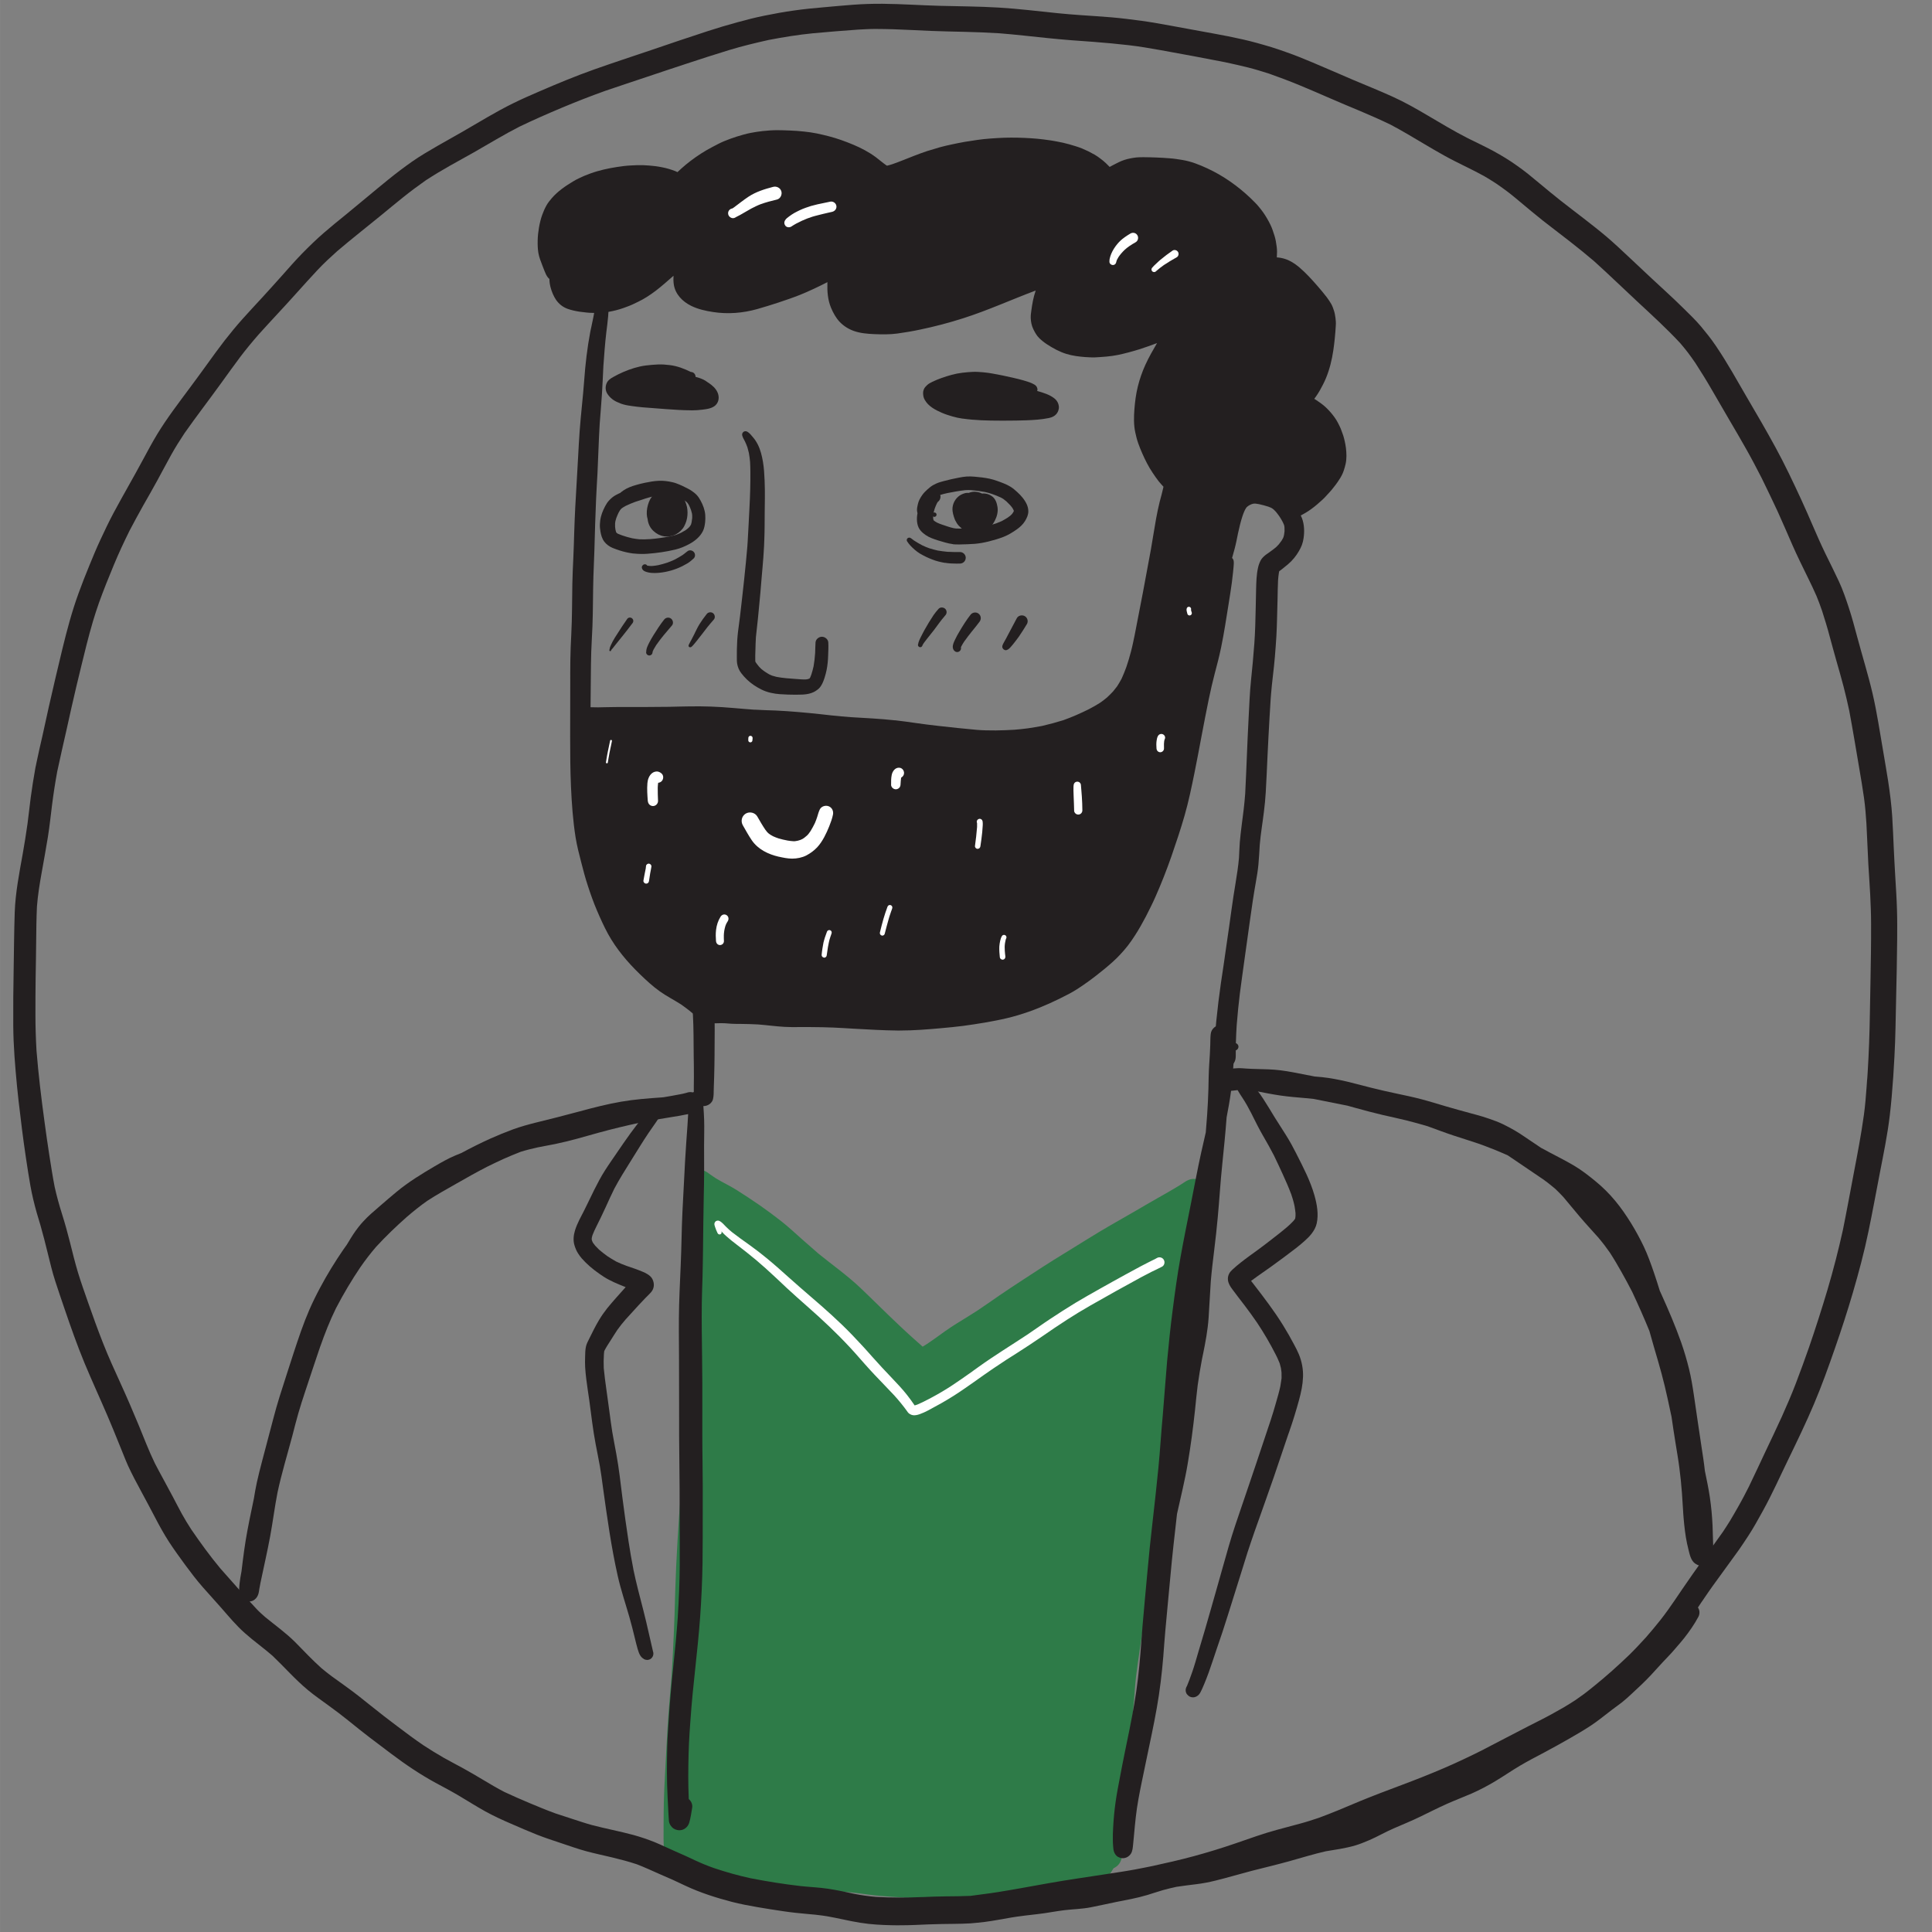 <svg xmlns="http://www.w3.org/2000/svg" width="150" height="150" viewBox="0 0 39.687 39.688"><rect x="0" y="0" width="39.687" height="39.688" fill="#808080" stroke="none"/><g><path d="m19.844 39.129c-0.336-0.025-0.666-0.094-0.999-0.129-0.138-0.015-0.276-0.019-0.415-0.028-0.152-0.01-0.304-0.021-0.456-0.036-0.135-0.014-0.269-0.035-0.403-0.052-0.144-0.017-0.287-0.027-0.432-0.033-0.155-0.004-0.31-0.006-0.465-0.004-0.167 0.003-0.333 7e-3 -0.5-0.006-0.082-0.006-0.165-0.013-0.247-0.022-0.091-0.008-0.181-0.025-0.271-0.041-0.161-0.029-0.32-0.062-0.481-0.091-0.258-0.043-0.517-0.082-0.769-0.157-0.138-0.04-0.271-0.088-0.401-0.15-0.051-0.024-0.102-0.051-0.151-0.08-0.053-0.032-0.106-0.064-0.145-0.113-0.042-0.052-0.06-0.111-0.067-0.175-0.016-0.164-0.011-0.328-0.011-0.492 0-0.163 0.002-0.326 0.005-0.489 0.009-0.353 0.032-0.706 0.05-1.059 0.017-0.332 0.036-0.663 0.064-0.995 0.015-0.173 0.029-0.346 0.043-0.519 0.014-0.18 0.021-0.361 0.031-0.541 0.013-0.245 0.023-0.49 0.032-0.736 0.01-0.337 0.018-0.675 0.034-1.012 0.017-0.344 0.036-0.689 0.06-1.032 0.025-0.344 0.056-0.688 0.084-1.032 0.013-0.167 0.025-0.335 0.042-0.501 0.018-0.179 0.039-0.358 0.062-0.536 0.041-0.305 0.086-0.61 0.114-0.917 0.026-0.288 0.036-0.577 0.048-0.866 8.68e-4 -0.016 0.001-0.032 0.002-0.048 0 0.01-8.68e-4 0.019-9.69e-4 0.029 0.002-0.054 4e-3 -0.108 6e-3 -0.163v-0.014c8.68e-4 -0.01 9.66e-4 -0.02 0.001-0.031 0.01-0.343 0.023-0.685 0.026-1.029 0.002-0.167 0-0.333-0.004-0.5-0.003-0.169-0.013-0.338-0.015-0.507-0.001-0.094-0.005-0.19 0.003-0.283 0.004-0.044 0.006-0.087 0.012-0.131 0.007-0.046 0.013-0.093 0.026-0.137-0.004-0.004-8e-3 -0.008-0.012-0.013-0.05-0.053-0.097-0.114-0.121-0.184-0.021-0.062-0.002-0.133 0.042-0.179 0.052-0.054 0.129-0.069 0.199-0.045 0.048 0.017 0.088 0.049 0.129 0.079 0.034 0.024 0.068 0.048 0.103 0.071 0.141 0.087 0.293 0.156 0.433 0.244 0.16 0.101 0.318 0.206 0.474 0.313 0.149 0.104 0.295 0.212 0.438 0.324 0.152 0.119 0.294 0.251 0.438 0.38 0.111 0.099 0.222 0.196 0.334 0.292 0.288 0.234 0.593 0.449 0.862 0.704 0.265 0.252 0.522 0.511 0.788 0.761 0.102 0.096 0.204 0.192 0.308 0.284 0.046 0.041 0.093 0.081 0.138 0.122 0.015 0.013 0.029 0.027 0.043 0.04 0.085-0.049 0.165-0.106 0.246-0.163 0.148-0.108 0.296-0.214 0.451-0.311 0.144-0.09 0.291-0.177 0.434-0.271 0.147-0.097 0.29-0.2 0.436-0.3 0.145-0.099 0.291-0.196 0.438-0.292 0.303-0.199 0.606-0.397 0.916-0.585 0.316-0.192 0.626-0.393 0.948-0.577 0.162-0.093 0.325-0.186 0.486-0.279 0.154-0.089 0.307-0.18 0.463-0.268 0.152-0.086 0.304-0.171 0.452-0.262 0.034-0.022 0.068-0.043 0.101-0.065 0.025-0.017 0.051-0.034 0.079-0.046 0.068-0.032 0.15-0.037 0.22-0.009 0.058 0.022 0.108 0.061 0.14 0.113 0.034 0.054 0.045 0.114 0.046 0.177 0.002 0.063-0.012 0.128-0.023 0.191-0.054 0.322-0.133 0.64-0.194 0.961-0.058 0.346-0.101 0.694-0.159 1.04-0.062 0.374-0.124 0.748-0.175 1.124-0.049 0.364-0.076 0.731-0.131 1.094-0.054 0.358-0.117 0.715-0.171 1.073-0.032 0.214-0.066 0.428-0.108 0.64-0.038 0.199-0.088 0.395-0.125 0.595-0.026 0.168-0.043 0.336-0.056 0.505-0.013 0.177-0.031 0.353-0.046 0.529-0.034 0.36-0.079 0.719-0.129 1.079-0.049 0.357-0.109 0.713-0.153 1.071-0.021 0.175-0.031 0.352-0.045 0.527-0.015 0.178-0.032 0.353-0.056 0.529-0.025 0.178-0.048 0.357-0.066 0.535-0.018 0.185-0.033 0.37-0.046 0.556-0.025 0.348-0.038 0.696-0.054 1.045-0.004 0.101-0.01 0.202-0.015 0.304-0.002 0.099 0.004 0.207-0.032 0.301-0.028 0.071-0.083 0.124-0.149 0.153-0.03 0.052-0.062 0.101-0.099 0.147 8.69e-4 -9.91e-4 0.002-0.002 0.003-0.003-0.003 0.004-0.006 7e-3 -0.01 0.011-0.004 0.005-0.009 0.01-0.014 0.016l0.006-0.006c-0.026 0.029-0.054 0.054-0.087 0.076-0.024 0.016-0.05 0.026-0.074 0.037-0.063 0.027-0.127 0.052-0.191 0.077-0.162 0.066-0.323 0.133-0.486 0.193-0.167 0.061-0.339 0.101-0.513 0.136-0.173 0.035-0.352 0.048-0.528 0.062-0.168 0.014-0.334 0.023-0.502 0.026-0.021 9.91e-4 -0.043 9.91e-4 -0.064 9.91e-4 -0.157 0-0.315-0.011-0.471-0.024" fill="#2e7b48"></path><g fill="#231f20"><path d="m18.385 14.796c0.149 0.017 0.297 0.038 0.444 0.059 0.147 0.021 0.294 0.04 0.441 0.056 0.269 0.031 0.537 0.059 0.806 0.083 0.059 0.004 0.116 0.008 0.175 0.009 0.068 0.002 0.136 0.002 0.205 0.002 0.126-8.65e-4 0.252-7e-3 0.379-0.014 0.092-0.008 0.185-0.016 0.277-0.029 0.098-0.014 0.195-0.031 0.293-0.049 0.147-0.034 0.292-0.073 0.437-0.118 0.18-0.064 0.353-0.141 0.525-0.226 0.08-0.042 0.159-0.086 0.235-0.135 0.046-0.033 0.092-0.067 0.136-0.104 0.045-0.041 0.087-0.084 0.129-0.129 0.028-0.033 0.054-0.066 0.08-0.101 0.033-0.052 0.065-0.105 0.094-0.16 0.036-0.079 0.067-0.158 0.097-0.239 0.036-0.105 0.067-0.211 0.095-0.318 0.03-0.112 0.052-0.227 0.076-0.34 0.115-0.585 0.227-1.171 0.333-1.757 0.038-0.211 0.068-0.423 0.107-0.634 0.021-0.115 0.045-0.229 0.073-0.343 0.025-0.096 0.053-0.192 0.074-0.29 0.002-7e-3 0.003-0.013 0.004-0.02-0.032-0.036-0.066-0.072-0.096-0.109-0.046-0.058-0.087-0.119-0.128-0.18-0.083-0.123-0.149-0.255-0.209-0.39-0.032-0.07-0.059-0.141-0.085-0.212-0.026-0.073-0.045-0.149-0.061-0.225-0.034-0.156-0.03-0.317-0.018-0.475 0.012-0.157 0.032-0.314 0.07-0.467 0.038-0.154 0.09-0.303 0.155-0.446 0.07-0.154 0.155-0.301 0.24-0.447-0.121 0.045-0.241 0.089-0.365 0.128-0.145 0.045-0.292 0.085-0.441 0.116-0.157 0.032-0.318 0.041-0.476 0.05-0.034 0.002-0.069-8.751e-4 -0.102-0.002-0.032-8.751e-4 -0.064-0.003-0.095-0.005-0.129-0.01-0.257-0.026-0.382-0.064-0.142-0.044-0.274-0.116-0.397-0.196-0.058-0.038-0.112-0.08-0.162-0.129-0.053-0.052-0.089-0.117-0.122-0.185-0.035-0.072-0.05-0.15-0.053-0.23-0.002-0.051 0.006-0.104 0.013-0.154 0.018-0.133 0.041-0.266 0.085-0.395 0.002-0.004 0.004-0.01 0.005-0.014-0.497 0.186-0.982 0.408-1.487 0.569-0.294 0.094-0.591 0.172-0.894 0.235-0.153 0.033-0.309 0.058-0.464 0.08-0.156 0.021-0.315 0.018-0.471 0.012-0.141-0.006-0.287-0.018-0.42-0.065-0.108-0.038-0.207-0.1-0.287-0.182-0.081-0.084-0.14-0.192-0.184-0.299-0.065-0.157-0.078-0.33-0.073-0.498 0-0.008 8.66e-4 -0.016 8.66e-4 -0.024-0.186 0.095-0.374 0.185-0.568 0.263-0.143 0.057-0.289 0.106-0.435 0.155-0.145 0.048-0.292 0.093-0.439 0.135-0.293 0.083-0.604 0.108-0.906 0.061-0.157-0.024-0.312-0.058-0.455-0.129-0.175-0.087-0.322-0.236-0.353-0.436-0.009-0.06-0.01-0.12-6e-3 -0.18-0.005 0.004-0.01 0.009-0.015 0.013-0.115 0.101-0.228 0.202-0.35 0.295-0.115 0.087-0.236 0.167-0.367 0.229-0.041 0.019-0.081 0.038-0.122 0.058-0.036 0.017-0.074 0.03-0.111 0.044-0.094 0.037-0.192 0.066-0.29 0.087-0.027 0.006-0.055 0.011-0.082 0.016-0.002 0.031-0.004 0.063-0.006 0.094-9e-3 0.114-0.026 0.227-0.039 0.34-0.026 0.227-0.043 0.456-0.059 0.684 0-0.006 8.66e-4 -0.012 8.66e-4 -0.018 0 0.008-8.66e-4 0.015-0.001 0.021v8.753e-4 0.003c-0.01 0.186-0.016 0.374-0.029 0.561-0.013 0.204-0.031 0.407-0.046 0.61-0.021 0.342-0.029 0.685-0.046 1.026-0.009 0.172-0.021 0.346-0.028 0.518-0.007 0.178-0.013 0.356-0.02 0.534-0.006 0.175-0.009 0.35-0.015 0.524-0.005 0.178-0.015 0.354-0.02 0.531-0.011 0.343-0.007 0.685-0.02 1.028-0.007 0.178-0.019 0.355-0.025 0.533-0.006 0.169-0.006 0.338-0.008 0.507-0.001 0.207-4e-3 0.416-0.006 0.624 0.005 0 0.011 8.68e-4 0.016 8.68e-4 0.094 0.004 0.188 0.002 0.281-8.68e-4 0.145-0.004 0.289-0.004 0.434-0.004 0.295 0 0.59 0 0.884-0.004 0.143-0.003 0.286-0.008 0.429-0.009 0.142-0.002 0.285-8.68e-4 0.427 0.004 0.307 0.01 0.611 0.045 0.917 0.066-0.008-8.66e-4 -0.017-0.002-0.025-0.003 0.146 0.01 0.293 0.012 0.439 0.018 0.154 7e-3 0.308 0.018 0.462 0.031 0.156 0.013 0.311 0.028 0.466 0.045 0.143 0.017 0.286 0.032 0.429 0.045 0.069 0.006 0.138 0.011 0.207 0.017-8e-3 -8.68e-4 -0.016-0.002-0.024-0.002 0.305 0.019 0.61 0.032 0.914 0.066zm-4.051 7.886c-0.043-0.033-0.066-0.079-0.076-0.131-7e-3 -0.038-0.006-0.076-0.006-0.114v-0.111c8.69e-4 -0.068 0.002-0.136 2e-3 -0.205 9.69e-4 -0.145-0.002-0.29-0.004-0.436-0.003-0.279-8.66e-4 -0.559-0.016-0.838-9.69e-4 -0.009-2e-3 -0.018-0.003-0.027-0.003-0.003-0.005-0.005-0.008-0.008-0.074-0.064-0.152-0.122-0.232-0.178-0.143-0.092-0.295-0.168-0.433-0.266-0.148-0.105-0.28-0.227-0.41-0.353-0.255-0.246-0.488-0.521-0.659-0.832-0.085-0.157-0.158-0.319-0.228-0.483-0.071-0.166-0.131-0.337-0.187-0.509-0.052-0.157-0.094-0.318-0.135-0.479-0.044-0.168-0.087-0.337-0.115-0.508-0.055-0.346-0.079-0.695-0.095-1.044-0.015-0.346-0.017-0.692-0.017-1.038-8.68e-4 -0.348 3e-3 -0.696 0.002-1.046 0-0.172-8.68e-4 -0.346 0.002-0.519 0.002-0.174 0.01-0.347 0.019-0.521 0.018-0.346 0.016-0.693 0.022-1.038 0.003-0.178 0.012-0.355 0.02-0.533 8e-3 -0.171 0.013-0.343 0.018-0.515 0.011-0.347 0.029-0.695 0.051-1.042 0.023-0.35 0.036-0.701 0.061-1.051 0.025-0.346 0.068-0.691 0.093-1.038 0.024-0.337 0.063-0.673 0.126-1.005 0.005-0.024 0.01-0.048 0.015-0.072 0 0.003-8.68e-4 0.004-0.001 0.007 0.016-0.08 0.034-0.159 0.05-0.239 0.005-0.027 0.01-0.055 0.015-0.082-0.013 0-0.025-8.674e-4 -0.038-8.674e-4 -0.042 0-0.085-0.003-0.126-0.008-0.047-0.005-0.094-0.01-0.141-0.017-0.082-0.013-0.162-0.03-0.24-0.058-0.098-0.035-0.18-0.101-0.238-0.185-0.053-0.079-0.089-0.168-0.113-0.259-0.014-0.054-0.023-0.111-0.023-0.169-0.01-0.008-0.019-0.018-0.028-0.028-0.033-0.039-0.053-0.087-0.072-0.135-0.015-0.037-0.029-0.073-0.043-0.11-0.033-0.087-0.069-0.173-0.084-0.264-0.014-0.085-0.016-0.171-0.014-0.257 0.002-0.087 0.011-0.174 0.026-0.26 0.016-0.089 0.036-0.178 0.067-0.263 0.024-0.067 0.052-0.131 0.087-0.194 0.031-0.055 0.071-0.105 0.112-0.152 0.122-0.14 0.275-0.245 0.433-0.34 0.037-0.023 0.078-0.044 0.117-0.063 0.036-0.017 0.072-0.035 0.11-0.051 0.087-0.035 0.175-0.069 0.266-0.095 0.18-0.052 0.363-0.085 0.549-0.108 0.089-0.011 0.179-0.014 0.268-0.018 0.084-0.003 0.17 0 0.254 0.007 0.043 0.004 0.086 0.008 0.129 0.013 0.046 0.006 0.091 0.014 0.137 0.023 0.092 0.017 0.18 0.044 0.267 0.077 0.017 0.006 0.034 0.014 0.05 0.022 0.026-0.024 0.052-0.048 0.079-0.073 0.061-0.055 0.125-0.108 0.191-0.158 0.14-0.106 0.289-0.203 0.445-0.284 0.08-0.041 0.16-0.086 0.243-0.12 0.085-0.034 0.17-0.067 0.258-0.094 0.094-0.028 0.189-0.058 0.286-0.076 0.083-0.015 0.165-0.03 0.249-0.038 0.098-0.01 0.196-0.018 0.294-0.018 0.089 0 0.178 0.003 0.267 0.007 0.096 0.003 0.191 0.011 0.286 0.021 0.088 0.009 0.177 0.021 0.264 0.039 0.17 0.036 0.339 0.078 0.503 0.136 0.167 0.06 0.332 0.125 0.488 0.211 0.077 0.042 0.152 0.089 0.223 0.142 0.069 0.052 0.134 0.109 0.205 0.159 0.006 0.004 0.012 0.008 0.018 0.012 0.002 0 0.003 0 0.004 8.675e-4 8.67e-4 0 0.003 8.69e-4 0.004 8.69e-4 0.037-0.009 0.073-0.019 0.109-0.031 0.15-0.052 0.296-0.114 0.444-0.171 0.087-0.033 0.174-0.067 0.263-0.096 0.088-0.027 0.177-0.054 0.267-0.08 0.081-0.023 0.164-0.041 0.248-0.059 0.087-0.018 0.175-0.037 0.263-0.052 0.173-0.028 0.346-0.056 0.521-0.068 0.1-0.007 0.199-0.014 0.298-0.017 0.089-0.003 0.178-0.002 0.267-8.676e-4 0.092 8.676e-4 0.184 0.007 0.276 0.012 0.083 0.006 0.165 0.012 0.248 0.023 0.05 0.007 0.099 0.013 0.148 0.02 0.048 0.006 0.096 0.018 0.143 0.025 0.08 0.015 0.162 0.032 0.241 0.055 0.09 0.026 0.181 0.052 0.268 0.087 0.042 0.018 0.083 0.036 0.124 0.056 0.046 0.023 0.091 0.047 0.136 0.072 0.039 0.022 0.078 0.051 0.114 0.078 0.039 0.03 0.08 0.06 0.115 0.095 0.027 0.025 0.053 0.051 0.078 0.078 0.02-0.011 0.041-0.023 0.062-0.034 0.039-0.021 0.08-0.041 0.12-0.061 0.079-0.039 0.163-0.066 0.25-0.082 0.039-0.008 0.078-0.013 0.118-0.018 0.049-0.006 0.099-0.004 0.148-0.005 0.086 0 0.171 0.003 0.257 0.006 0.094 0.003 0.188 0.01 0.283 0.017 0.087 0.006 0.173 0.02 0.258 0.034 0.179 0.03 0.347 0.097 0.511 0.173 0.325 0.15 0.623 0.361 0.883 0.607 0.032 0.031 0.064 0.063 0.095 0.094 0.032 0.032 0.063 0.066 0.09 0.101 0.025 0.031 0.052 0.064 0.075 0.097 0.03 0.041 0.057 0.084 0.082 0.127 0.026 0.043 0.049 0.088 0.071 0.133 0.036 0.073 0.059 0.15 0.084 0.227 0.023 0.073 0.034 0.148 0.044 0.223 0.01 0.071 0.008 0.142 0.003 0.213 0 0.002-8.7e-4 0.004-8.7e-4 0.006 0.058 0.004 0.115 0.014 0.17 0.032 0.105 0.034 0.2 0.095 0.285 0.166 0.138 0.116 0.261 0.252 0.38 0.388 0.066 0.075 0.129 0.152 0.191 0.232 0.033 0.044 0.064 0.09 0.092 0.138 0.025 0.045 0.042 0.092 0.057 0.14 0.016 0.048 0.024 0.101 0.031 0.15 7e-3 0.051 0.01 0.104 0.006 0.155-0.01 0.171-0.026 0.341-0.051 0.51-0.029 0.196-0.076 0.388-0.152 0.572-0.036 0.086-0.08 0.171-0.126 0.252-0.025 0.042-0.05 0.084-0.079 0.124-0.011 0.016-0.023 0.031-0.034 0.046 0.05 0.033 0.101 0.066 0.149 0.102 0.071 0.052 0.133 0.115 0.19 0.18 0.056 0.066 0.108 0.135 0.147 0.212 0.02 0.039 0.041 0.079 0.058 0.12 0.018 0.046 0.035 0.093 0.051 0.14 0.013 0.038 0.022 0.08 0.031 0.12 0.01 0.044 0.018 0.087 0.024 0.132 0.013 0.111 0.018 0.226-7e-3 0.335-0.01 0.044-0.022 0.087-0.036 0.129-0.021 0.066-0.054 0.129-0.092 0.186-0.046 0.074-0.1 0.144-0.156 0.212-0.032 0.038-0.066 0.074-0.1 0.111-0.029 0.032-0.058 0.064-0.09 0.093-0.074 0.068-0.151 0.135-0.234 0.195-0.067 0.049-0.139 0.092-0.213 0.129 0.009 0.018 0.017 0.035 0.024 0.053 0.027 0.069 0.039 0.139 0.044 0.213 0.004 0.068 0 0.136-0.01 0.203-0.006 0.046-0.018 0.093-0.034 0.137-0.016 0.043-0.037 0.083-0.059 0.122-0.029 0.052-0.064 0.101-0.101 0.147-0.038 0.047-0.081 0.09-0.127 0.129-0.036 0.031-0.072 0.06-0.109 0.089-0.023 0.018-0.047 0.036-0.07 0.053-0.003 0.01-0.004 0.018-0.006 0.028-0.009 0.053-0.014 0.107-0.018 0.161-0.006 0.126-0.008 0.252-0.01 0.377-0.003 0.129-0.006 0.256-0.01 0.385-0.004 0.126-0.006 0.253-0.014 0.379-0.009 0.143-0.019 0.284-0.031 0.426-0.021 0.261-0.06 0.52-0.08 0.78 0 0.005-8.67e-4 0.01-8.67e-4 0.016v8.69e-4c0 8.66e-4 0 0.002-8.7e-4 0.002v0.004-8.68e-4 0.002 8.67e-4 0.003c0 8.68e-4 -8.66e-4 0.003-8.66e-4 0.004v8.69e-4 -8.69e-4 8.69e-4 8.67e-4 0.002-8.67e-4c-8.7e-4 0.018-0.003 0.035-0.004 0.052-0.016 0.258-0.032 0.516-0.045 0.774-0.014 0.258-0.025 0.517-0.037 0.776-0.006 0.122-0.012 0.244-0.019 0.366-7e-3 0.133-0.021 0.264-0.037 0.396-0.027 0.227-0.067 0.454-0.086 0.682-0.009 0.134-0.014 0.267-0.027 0.401-0.011 0.124-0.032 0.248-0.054 0.372-0.045 0.254-0.083 0.509-0.118 0.765-0.035 0.262-0.074 0.525-0.11 0.788-0.032 0.244-0.07 0.488-0.1 0.733-0.026 0.213-0.047 0.424-0.064 0.638v0.008c-8.66e-4 0.005-8.66e-4 0.011-0.002 0.018 8.67e-4 -0.005 8.67e-4 -0.01 8.67e-4 -0.014-7e-3 0.116-0.013 0.233-0.016 0.35-0.002 0.057-0.002 0.115-0.003 0.171v0.082c0 0.047 0 0.096-0.02 0.14-0.038 0.081-0.114 0.136-0.205 0.136-0.048 0-0.096-0.017-0.135-0.046-0.039-0.03-0.063-0.07-0.078-0.116-0.013-0.038-0.01-0.079-0.008-0.118 0.002-0.03 0.004-0.06 0.005-0.089 0.004-0.063 0.006-0.127 0.009-0.19 7e-3 -0.136 0.018-0.27 0.032-0.406 0.026-0.258 0.057-0.516 0.094-0.773 0.018-0.127 0.038-0.253 0.057-0.38 0.019-0.129 0.037-0.256 0.055-0.384 0.038-0.254 0.073-0.507 0.108-0.76 0.025-0.18 0.052-0.359 0.082-0.537 0.028-0.171 0.055-0.343 0.07-0.516 0.006-0.106 0.009-0.213 0.017-0.32 0.009-0.113 0.023-0.227 0.037-0.339 0.03-0.221 0.058-0.442 0.074-0.664 0-8.67e-4 8.67e-4 -0.002 8.67e-4 -0.002l-8.67e-4 8.67e-4c0.027-0.517 0.042-1.034 0.07-1.551 0.014-0.26 0.023-0.521 0.05-0.78 0.025-0.244 0.049-0.486 0.066-0.731 0 0.004 0 7e-3 -8.71e-4 0.01 8.71e-4 -0.004 8.71e-4 -0.009 8.71e-4 -0.012 8.66e-4 -0.006 8.66e-4 -0.012 0.002-0.018-8.66e-4 0.004-8.66e-4 0.009-8.66e-4 0.013 0.008-0.122 0.015-0.244 0.019-0.367 0.004-0.129 7e-3 -0.259 0.01-0.388 0.004-0.127 0.004-0.253 0.008-0.379 0.004-0.143 7e-3 -0.288 0.038-0.428 0.011-0.054 0.029-0.104 0.053-0.152 0.024-0.047 0.064-0.085 0.104-0.117 0.035-0.027 0.073-0.052 0.109-0.078 0.036-0.026 0.072-0.053 0.106-0.082 0.019-0.018 0.037-0.037 0.054-0.055 0.021-0.026 0.04-0.052 0.059-0.078 0.01-0.018 0.021-0.035 0.03-0.052 0.004-0.008 7e-3 -0.016 0.01-0.024 0.004-0.014 0.008-0.028 0.011-0.042 0.004-0.025 0.008-0.051 0.01-0.076 0-0.025 0-0.048-8.7e-4 -0.073-8.67e-4 -0.012-0.003-0.025-0.004-0.037-0.003-0.01-0.005-0.018-0.009-0.028-7e-3 -0.018-0.015-0.036-0.024-0.053-0.019-0.036-0.04-0.072-0.063-0.107-0.024-0.034-0.048-0.067-0.074-0.099-0.015-0.016-0.03-0.032-0.045-0.046-0.01-0.009-0.019-0.016-0.03-0.024-0.01-0.005-0.018-0.01-0.028-0.016-0.018-0.008-0.037-0.015-0.055-0.022-0.064-0.02-0.128-0.038-0.194-0.052-0.022-0.004-0.043-0.008-0.066-0.01-0.012-8.75e-4 -0.025-8.75e-4 -0.037 0-0.005 8.75e-4 -0.01 8.75e-4 -0.014 0.002-0.011 0.003-0.022 0.005-0.032 0.009-0.013 0.005-0.026 0.011-0.038 0.017-0.01 0.006-0.02 0.011-0.03 0.018-0.008 0.006-0.016 0.012-0.024 0.019-0.004 0.003-0.006 0.005-0.01 0.009-0.003 0.004-0.005 0.008-0.009 0.011-0.009 0.014-0.017 0.028-0.025 0.042-0.002 0.004-0.004 0.006-0.004 0.01-8.68e-4 8.74e-4 -0.002 0.003-0.003 0.004-0.017 0.038-0.032 0.075-0.045 0.115-0.038 0.116-0.066 0.235-0.092 0.355-0.022 0.108-0.042 0.216-0.071 0.323-0.014 0.053-0.029 0.107-0.044 0.159-0.002 0.008-0.004 0.016-7e-3 0.024 0.002 8.75e-4 0.003 0.002 0.004 0.003 0.017 0.017 0.026 0.038 0.029 0.059v-0.002c0.006 0.04 8.66e-4 0.081-0.002 0.122-0.003 0.038-7e-3 0.075-0.011 0.113-7e-3 0.069-0.015 0.138-0.024 0.207-0.02 0.145-0.042 0.29-0.066 0.435-0.049 0.304-0.094 0.608-0.157 0.91-0.037 0.18-0.085 0.359-0.132 0.538-0.043 0.165-0.081 0.332-0.116 0.5-8.68e-4 0.004-0.002 7e-3 -0.002 0.01-8.69e-4 0.003-0.002 0.004-0.002 0.006v8.7e-4c0 8.66e-4 0 0.003-8.65e-4 0.004 0-8.68e-4 8.65e-4 -0.002 8.65e-4 -0.003-0.05 0.248-0.1 0.497-0.146 0.745-0.05 0.263-0.098 0.527-0.152 0.79 0.002-0.009 0.004-0.017 0.005-0.025-0.06 0.294-0.12 0.587-0.203 0.876-0.081 0.283-0.175 0.562-0.271 0.84-0.099 0.283-0.209 0.563-0.331 0.838-0.059 0.134-0.126 0.264-0.192 0.395-0.07 0.134-0.144 0.265-0.226 0.392-0.045 0.072-0.095 0.141-0.146 0.209-0.046 0.061-0.099 0.119-0.151 0.176-0.099 0.109-0.212 0.206-0.325 0.3-0.117 0.096-0.235 0.189-0.358 0.276-0.12 0.085-0.241 0.169-0.371 0.237-0.269 0.142-0.546 0.269-0.832 0.369-0.149 0.052-0.297 0.097-0.451 0.133-0.15 0.036-0.304 0.064-0.456 0.091-0.15 0.025-0.298 0.048-0.449 0.068-0.144 0.018-0.289 0.032-0.434 0.045-0.285 0.026-0.571 0.049-0.858 0.049h-0.047c-0.295-0.003-0.59-0.021-0.885-0.037-0.144-0.008-0.288-0.018-0.433-0.024-0.155-0.006-0.311-0.01-0.466-0.01h-0.252c-0.093 0-0.187 0.002-0.281-0.004-0.183-0.01-0.364-0.036-0.546-0.05-0.123-7e-3 -0.246-0.01-0.369-0.011-0.057 0-0.114 0-0.17-0.003-0.052-0.003-0.103-0.008-0.154-0.011-0.054-0.003-0.107 0-0.162 8.68e-4h-0.038c8.66e-4 0.049 8.66e-4 0.098 8.66e-4 0.147 0 0.169-8.66e-4 0.338-3e-3 0.507-0.002 0.149-0.003 0.297-0.008 0.446-0.002 0.068-0.005 0.136-0.007 0.205-0.001 0.037-0.002 0.073-0.003 0.111 0 0.015-8.67e-4 0.03-9.68e-4 0.045-8.68e-4 0.032-0.006 0.063-0.012 0.094-0.018 0.086-0.108 0.146-0.192 0.146-0.044 0-0.087-0.015-0.122-0.041"></path><path d="m14.2 8.429c-0.174-8.749e-4 -0.347-0.012-0.52-0.025-0.161-0.012-0.321-0.024-0.482-0.037-0.081-0.007-0.161-0.018-0.241-0.029-0.003-8.751e-4 -0.006-8.751e-4 -0.01-0.002-0.064-0.008-0.127-0.021-0.189-0.043-0.02-0.007-0.04-0.016-0.059-0.025-0.003-0.002-0.007-0.003-0.01-0.004-0.087-0.036-0.16-0.094-0.212-0.173-0.044-0.066-0.046-0.153-0.014-0.222 0.026-0.059 0.082-0.096 0.137-0.126 0.066-0.037 0.134-0.071 0.203-0.101 0.145-0.062 0.299-0.112 0.456-0.133 0.087-0.011 0.173-0.018 0.26-0.022 0.08-0.003 0.16 0.003 0.239 0.013 0.151 0.018 0.297 0.073 0.433 0.141 0.005 0 0.009 0 0.013 8.752e-4 0.051 0.007 0.085 0.052 0.084 0.1 0.026 0.007 0.051 0.014 0.076 0.022 0.059 0.02 0.12 0.047 0.169 0.087 7e-3 0.004 0.014 0.009 0.021 0.013 0.073 0.049 0.146 0.111 0.183 0.192 0.041 0.089 0.036 0.193-0.036 0.266-0.068 0.067-0.176 0.082-0.268 0.093-0.075 0.01-0.152 0.015-0.227 0.015h-0.006"></path><path d="m19.776 8.6c-0.071-0.01-0.142-0.025-0.21-0.045-0.074-0.021-0.149-0.045-0.22-0.076-0.135-0.059-0.277-0.133-0.351-0.267-0.024-0.042-0.032-0.087-0.033-0.135-0.002-0.041 0.016-0.094 0.043-0.125 0.026-0.03 0.053-0.056 0.088-0.077 0.02-0.011 0.04-0.023 0.062-0.033 0.125-0.06 0.258-0.104 0.393-0.142 0.143-0.039 0.292-0.054 0.44-0.061 0.07-0.003 0.141 0.003 0.211 0.009 0.065 0.005 0.131 0.016 0.196 0.027 0.143 0.026 0.288 0.055 0.43 0.089 0.067 0.016 0.136 0.031 0.201 0.051 0.04 0.012 0.08 0.024 0.118 0.037 0.036 0.012 0.069 0.028 0.102 0.047 0.021 0.012 0.045 0.032 0.054 0.056 0.009 0.019 0.015 0.04 0.01 0.061-0.002 0.004-0.004 0.01-0.005 0.015 0.032 0.009 0.065 0.019 0.097 0.029 0.061 0.019 0.124 0.043 0.179 0.073 0.045 0.025 0.09 0.054 0.122 0.095 0.036 0.046 0.055 0.108 0.047 0.165-7e-3 0.054-0.036 0.108-0.08 0.141-0.039 0.031-0.084 0.045-0.132 0.055-0.149 0.03-0.3 0.039-0.451 0.045-0.142 0.006-0.283 0.006-0.424 0.007h-0.12c-0.256 0-0.514-0.006-0.766-0.042"></path><path d="m13.343 11.076c0.147-0.011 0.293-0.033 0.438-0.061 0.034-0.008 0.068-0.017 0.102-0.027 0.036-0.013 0.071-0.027 0.105-0.043 0.032-0.017 0.063-0.034 0.093-0.052 0.016-0.011 0.032-0.024 0.047-0.036 0.012-0.01 0.023-0.022 0.034-0.033 6e-3 -7e-3 0.012-0.015 0.017-0.023 0.004-0.006 0.008-0.012 0.012-0.019 0.002-0.005 0.004-0.01 0.006-0.015 4e-3 -0.013 0.007-0.026 0.01-0.04 0.005-0.029 9e-3 -0.058 0.012-0.087 8.67e-4 -0.018 8.67e-4 -0.034 0-0.052-0.001-0.014-3e-3 -0.028-0.005-0.041-0.006-0.025-0.013-0.048-0.02-0.072-0.012-0.032-0.025-0.064-0.04-0.094-0.005-0.01-0.011-0.019-0.017-0.029-0.006-0.008-0.012-0.016-0.018-0.024-7e-3 -0.008-0.014-0.015-0.022-0.022-0.009-0.008-0.019-0.015-0.029-0.022-0.06-0.039-0.123-0.074-0.186-0.107 8.66e-4 0 0.001 0 0.002 8.75e-4 -0.034-0.017-0.068-0.031-0.103-0.045-0.038-0.012-0.076-0.023-0.114-0.031-0.002 0-4e-3 -8.76e-4 -0.006-8.76e-4 -0.014 0.025-0.036 0.044-0.065 0.05-0.038 0.009-0.075 0.02-0.113 0.029-0.05 0.012-0.1 0.025-0.15 0.039-0.049 0.013-0.098 0.029-0.146 0.046-0.047 0.016-0.094 0.03-0.14 0.045h8.67e-4c-0.068 0.025-0.134 0.052-0.199 0.084-0.018 0.01-0.036 0.02-0.054 0.032-0.009 0.006-0.019 0.013-0.028 0.02-0.005 0.005-0.011 0.01-0.016 0.017-0.006 0.006-0.011 0.013-0.016 0.02-0.011 0.018-0.021 0.035-0.03 0.052-0.017 0.036-0.032 0.073-0.046 0.109-0.007 0.021-0.013 0.042-0.018 0.064-0.002 0.014-0.005 0.028-0.006 0.043-9.96e-4 0.024-8.68e-4 0.046 8.9e-5 0.07 2e-3 0.019 0.005 0.038 0.007 0.056 0.004 0.017 0.008 0.033 0.012 0.049 0.002 0.004 3e-3 7e-3 0.005 0.01 0.001 0.003 0.002 0.004 0.004 0.006 0.002 0.003 0.004 0.004 0.006 0.006 0.003 0.003 0.006 0.004 0.009 7e-3 0.005 0.004 0.011 0.006 0.016 0.01 0.028 0.012 0.056 0.023 0.085 0.033 0.068 0.024 0.136 0.043 0.206 0.059 0.052 0.01 0.104 0.017 0.157 0.022 0.067 0.003 0.134 0 0.202-0.004zm-0.333 0.295c-0.095-0.013-0.187-0.033-0.278-0.062-0.049-0.016-0.098-0.033-0.145-0.052-0.068-0.028-0.129-0.072-0.174-0.13-0.045-0.059-0.067-0.136-0.079-0.209-8e-3 -0.05-0.014-0.101-0.011-0.151 0.002-0.026 0.003-0.052 0.007-0.08 3e-3 -0.026 0.01-0.052 0.016-0.078 0.011-0.046 0.029-0.092 0.048-0.135 0.022-0.049 0.046-0.097 0.076-0.142 0.031-0.044 0.067-0.08 0.109-0.115 0.039-0.032 0.087-0.057 0.133-0.079 0.009-0.004 0.017-0.008 0.026-0.011 0.022-0.018 0.044-0.036 0.068-0.052 0.077-0.052 0.167-0.086 0.256-0.111 0.057-0.017 0.115-0.032 0.174-0.044-0.001 0-0.003 0-0.004 8.753e-4 8e-3 -0.002 0.016-0.003 0.024-0.005-0.002 0-0.003 8.774e-4 -0.005 8.774e-4 0.093-0.019 0.187-0.036 0.282-0.04 0.097-0.004 0.192 0.008 0.287 0.031 0.046 0.01 0.091 0.028 0.135 0.046 0.045 0.018 0.089 0.04 0.132 0.062 0.039 0.02 0.08 0.039 0.117 0.065 0.039 0.026 0.075 0.053 0.108 0.088 0.033 0.035 0.058 0.076 0.081 0.118 0.049 0.09 0.087 0.191 0.094 0.293 0.003 0.048 0.003 0.094-0.002 0.143-0.007 0.064-0.017 0.127-0.045 0.185-0.058 0.12-0.169 0.208-0.284 0.27-0.09 0.048-0.182 0.087-0.281 0.111-0.188 0.045-0.381 0.073-0.574 0.087-0.041 0.003-0.082 0.004-0.123 0.004-0.056 0-0.111-0.004-0.166-0.01"></path><path d="m19.147 10.572c0-0.025 0.021-0.045 0.046-0.045 0.025 0 0.046 0.02 0.046 0.045 0 0.025-0.021 0.046-0.046 0.046-0.025 0-0.046-0.021-0.046-0.046"></path><path d="m19.815 10.855c0.063 0 0.126-0.002 0.188-0.005 0.065-0.005 0.129-0.014 0.192-0.026-7e-3 8.74e-4 -0.014 0.003-0.021 0.004 0.099-0.021 0.197-0.046 0.293-0.078 0.038-0.014 0.075-0.03 0.112-0.046 0.041-0.022 0.08-0.045 0.12-0.07 0.019-0.013 0.038-0.027 0.056-0.042 0.01-0.01 0.021-0.019 0.031-0.03 0.005-0.006 0.01-0.012 0.015-0.019 7e-3 -0.011 0.014-0.024 0.021-0.035 8.7e-4 -0.003 0.002-0.005 0.003-0.008 8.7e-4 -8.76e-4 8.7e-4 -0.002 8.7e-4 -0.003v-8.75e-4 -0.002c-8.7e-4 -0.004-0.002-0.008-0.004-0.012-0.002-0.005-0.004-0.01-7e-3 -0.016-0.006-0.012-0.013-0.024-0.02-0.035-0.013-0.018-0.027-0.035-0.042-0.052-0.026-0.028-0.052-0.054-0.08-0.08-0.021-0.018-0.043-0.035-0.065-0.051-0.015-0.01-0.03-0.018-0.045-0.026-0.06-0.029-0.122-0.052-0.185-0.075-0.049-0.016-0.097-0.03-0.147-0.041-0.095-0.018-0.192-0.03-0.288-0.038-0.038-0.002-0.076-0.002-0.115 8.75e-4 -0.123 0.013-0.245 0.036-0.367 0.06-0.049 0.01-0.099 0.023-0.147 0.038 0.016 0.05-0.003 0.106-0.044 0.139-0.002 0.002-0.004 0.003-0.005 0.004-8.7e-4 8.76e-4 -0.002 0.003-0.004 0.004-0.006 0.01-0.011 0.02-0.017 0.03-0.016 0.034-0.031 0.069-0.043 0.104-0.01 0.03-0.018 0.06-0.026 0.091-0.003 0.017-0.004 0.033-0.006 0.05-8.67e-4 0.019-8.67e-4 0.039 0 0.059 8.67e-4 0.006 0.002 0.011 0.003 0.018 8.68e-4 0.005 0.003 0.01 0.004 0.016 0 8.76e-4 8.68e-4 0.003 8.68e-4 0.004 8.67e-4 8.74e-4 8.67e-4 8.74e-4 0.002 0.002 0.002 0.002 0.004 0.004 0.005 0.005 0.009 7e-3 0.017 0.013 0.025 0.019 0.012 0.008 0.025 0.016 0.038 0.023 0.034 0.016 0.068 0.029 0.103 0.041-7e-3 -0.002-0.014-0.004-0.021-7e-3 0.012 0.004 0.025 0.008 0.036 0.012 0.073 0.025 0.146 0.051 0.221 0.068 0.018 0.004 0.035 0.006 0.053 0.008 0.059 0.003 0.117 0.002 0.175 8.75e-4zm-0.24 0.323c-0.053-7e-3 -0.105-0.018-0.157-0.033-0.094-0.026-0.19-0.054-0.281-0.09-0.085-0.033-0.166-0.086-0.226-0.155-0.072-0.083-0.083-0.202-0.072-0.306 0.002-0.017 0.004-0.033 0.008-0.05-0.004-0.016-7e-3 -0.032-0.009-0.047-0.005-0.048 0.006-0.095 0.017-0.142 0.015-0.069 0.051-0.131 0.091-0.188 0.03-0.042 0.066-0.078 0.104-0.112 0.02-0.018 0.041-0.036 0.062-0.052 0.038-0.03 0.08-0.051 0.123-0.071 0.049-0.022 0.102-0.036 0.154-0.05 0.102-0.028 0.205-0.05 0.308-0.07 0.052-0.01 0.106-0.019 0.159-0.023 0.054-0.003 0.108-0.002 0.162 0.003 0.105 0.008 0.208 0.021 0.311 0.042 0.048 0.01 0.095 0.025 0.142 0.041 0.052 0.017 0.102 0.037 0.153 0.057 0.047 0.018 0.092 0.042 0.136 0.068 0.05 0.031 0.094 0.069 0.136 0.108 0.08 0.073 0.153 0.156 0.197 0.255 0.02 0.045 0.031 0.094 0.031 0.142 0 0.073-0.032 0.139-0.069 0.2-0.04 0.066-0.102 0.123-0.165 0.168-0.086 0.061-0.177 0.117-0.276 0.156-0.098 0.038-0.199 0.067-0.301 0.093-0.097 0.024-0.193 0.042-0.293 0.05-0.1 0.008-0.2 0.01-0.3 0.012h-0.052c-0.032 0-0.063-8.75e-4 -0.094-0.004"></path><path d="m13.637 11.016c-0.077-0.011-0.153-0.052-0.21-0.105-0.065-0.059-0.104-0.132-0.12-0.219-0.002-0.01-0.003-0.02-0.004-0.03-0.01-0.032-0.016-0.066-0.017-0.101-4e-3 -0.087 0.014-0.171 0.045-0.252 0.03-0.077 0.082-0.145 0.148-0.193 0.074-0.055 0.171-0.078 0.261-0.073 0.084 0.004 0.171 0.037 0.231 0.097 0.062 0.062 0.099 0.137 0.126 0.22 0.024 0.071 0.03 0.15 0.024 0.225-0.006 0.08-0.029 0.155-0.067 0.226-0.037 0.069-0.099 0.125-0.166 0.163-0.058 0.032-0.123 0.048-0.189 0.048-0.021 0-0.042-0.002-0.063-0.005"></path><path d="m19.774 10.871c-0.022-0.016-0.041-0.033-0.059-0.053-0.004-0.004-0.009-0.008-0.013-0.011-0.035-0.035-0.059-0.077-0.081-0.12-0.011-0.024-0.019-0.049-0.027-0.073-0.012-0.038-0.021-0.073-0.026-0.112-0.015-0.113 0.031-0.225 0.115-0.299 0.037-0.032 0.078-0.052 0.123-0.067 0.03-0.01 0.061-0.013 0.092-0.01 0.052-0.021 0.108-0.03 0.16-0.022 0.041 0.005 0.08 0.017 0.115 0.035 0.023-0.003 0.047-0.003 0.071 8.74e-4 0.052 7e-3 0.1 0.029 0.142 0.061 0.066 0.052 0.091 0.133 0.104 0.212 0.017 0.098-0.011 0.2-0.056 0.287-0.04 0.076-0.096 0.145-0.171 0.191-0.033 0.02-0.07 0.04-0.108 0.05-0.048 0.011-0.095 0.018-0.144 0.019h-0.01c-0.084 0-0.161-0.037-0.227-0.087"></path><path d="m16.03 14.261c-0.134-0.01-0.268-0.036-0.39-0.097-0.107-0.054-0.212-0.122-0.298-0.206-0.042-0.04-0.08-0.084-0.115-0.129-0.044-0.057-0.071-0.122-0.084-0.192-8e-3 -0.046-0.007-0.094-0.007-0.14 0-0.052 0-0.104 8.69e-4 -0.157 0.002-0.121 0.009-0.242 0.023-0.361 0.013-0.112 0.031-0.222 0.043-0.333 0.015-0.125 0.028-0.249 0.043-0.374 0.029-0.242 0.052-0.485 0.077-0.727 0.011-0.107 0.02-0.213 0.029-0.32v8.76e-4c2e-3 -0.031 0.004-0.061 0.006-0.092-8.5e-5 8.78e-4 0 0.002 0 0.003 0.015-0.239 0.025-0.479 0.038-0.717 0.013-0.243 0.02-0.487 0.018-0.731-8.66e-4 -0.067-0.002-0.134-0.006-0.2-0.006-0.063-0.013-0.125-0.025-0.186-0.009-0.038-0.019-0.077-0.03-0.115-0.015-0.043-0.033-0.085-0.053-0.126-0.02-0.038-0.043-0.075-0.053-0.116-0.012-0.044 0.022-0.088 0.067-0.088 0.013 0 0.025 0.004 0.036 0.01-9e-5 0-9e-5 0-9e-5 -8.774e-4 0.048 0.028 0.085 0.076 0.12 0.118 0.039 0.045 0.07 0.094 0.097 0.147 0.056 0.111 0.085 0.234 0.106 0.356 0.022 0.128 0.028 0.258 0.034 0.388 0.005 0.12 0.006 0.239 5e-3 0.359-0.002 0.188-0.005 0.377-5e-3 0.566 0 0.091-0.003 0.183-0.006 0.274-0.003 0.095-0.007 0.189-0.014 0.283 8.9e-5 -8.75e-4 8.9e-5 -0.002 0-0.004-0.002 0.038-0.005 0.075-0.007 0.112 8.8e-5 -0.002 0-0.004 0-0.005-0.008 0.119-0.02 0.237-0.03 0.356-0.01 0.12-0.02 0.24-0.03 0.36-0.011 0.123-0.024 0.247-0.035 0.37-0.011 0.116-0.022 0.233-0.036 0.349-0.007 0.065-0.015 0.129-0.021 0.194-0.005 0.087-8e-3 0.176-0.01 0.263-0.002 0.073-0.006 0.149-0.003 0.223 8.67e-4 0.004 9.66e-4 0.008 0.002 0.011 8.67e-4 0.003 0.001 0.005 0.002 0.008 8.67e-4 0.002 0.001 0.004 0.002 0.005 0.003 0.004 0.006 0.01 0.009 0.014 0.021 0.029 0.043 0.058 0.066 0.085 0.013 0.014 0.027 0.028 0.042 0.042 0.025 0.021 0.052 0.041 0.078 0.059 0.031 0.021 0.062 0.04 0.095 0.058 0.016 7e-3 0.032 0.015 0.049 0.021 0.031 0.01 0.062 0.018 0.093 0.026 0.131 0.025 0.265 0.033 0.397 0.043-0.002-8.68e-4 -0.005-8.68e-4 -0.007-8.68e-4 0.07 0.005 0.141 0.013 0.211 0.01 0.01-0.002 0.02-0.003 0.031-0.004 0.009-0.003 0.018-0.005 0.027-0.008 0.006-0.003 0.011-0.004 0.016-7e-3 8.67e-4 0 0.002-8.7e-4 0.003-0.002 0 0 8.68e-4 0 8.68e-4 -8.69e-4 0 0 8.7e-4 -8.68e-4 9.67e-4 -8.68e-4 0.004-7e-3 0.008-0.014 0.012-0.021 8e-3 -0.018 0.015-0.037 0.022-0.056 0.018-0.056 0.033-0.112 0.046-0.17 0.016-0.09 0.026-0.182 0.032-0.273v0.008-0.008c0-0.004 8.7e-4 -7e-3 8.7e-4 -0.01 0 0.003 0 0.005-8.7e-4 0.009 0.004-0.073 0.002-0.146 8e-3 -0.218 6e-3 -0.065 0.068-0.115 0.131-0.115 0.062 0 0.126 0.05 0.131 0.115 0.006 0.09 0 0.182-0.003 0.273-0.003 0.1-0.012 0.199-0.032 0.297 0.001-7e-3 0.003-0.012 4e-3 -0.018-0.013 0.061-0.027 0.122-0.047 0.181-0.013 0.039-0.027 0.078-0.045 0.114-0.013 0.027-0.029 0.052-0.047 0.076-0.026 0.032-0.059 0.057-0.094 0.079-0.11 0.068-0.241 0.073-0.366 0.073-0.015 8.66e-4 -0.031 8.66e-4 -0.047 8.66e-4 -0.103 0-0.206-0.004-0.309-0.011"></path><path d="m12.531 13.376c-9e-3 -0.002-0.015-0.011-0.014-0.021 9.97e-4 -0.006 0.003-0.012 0.005-0.019 8.68e-4 -7e-3 0.002-0.015 4e-3 -0.023 0.003-0.008 0.005-0.016 0.007-0.024 0.005-0.015 0.012-0.028 0.018-0.042 0.011-0.025 0.024-0.051 0.037-0.075 0.028-0.052 0.06-0.102 0.093-0.152 0.066-0.103 0.132-0.207 0.204-0.307 0.022-0.031 0.068-0.035 0.097-0.012 0.031 0.024 0.035 0.066 0.013 0.097-0.071 0.096-0.146 0.19-0.22 0.283-0.033 0.041-0.066 0.083-0.1 0.124-0.019 0.025-0.039 0.048-0.058 0.073-0.018 0.023-0.035 0.046-0.055 0.067-0.001 0.002-0.002 0.004-0.004 0.004-9.96e-4 0.003-0.002 0.004-0.003 7e-3 -8.7e-5 0 0 8.66e-4 -8.69e-4 8.66e-4v0.004s0 8.68e-4 -8.67e-4 0.002c-3e-3 0.009-0.01 0.014-0.019 0.014-0.002 0-0.003 0-5e-3 -8.66e-4"></path><path d="m13.274 13.398c0-0.042 0.009-0.082 0.026-0.12 0.013-0.031 0.027-0.059 0.042-0.088 0.026-0.05 0.054-0.097 0.083-0.144 0.069-0.11 0.138-0.219 0.219-0.32 0.034-0.042 0.097-0.052 0.141-0.018 0.041 0.032 0.054 0.1 0.018 0.141-0.112 0.13-0.225 0.26-0.323 0.402-0.019 0.03-0.037 0.06-0.054 0.091-6e-3 0.013-0.012 0.025-0.017 0.038-0.001 0.004-0.003 0.009-0.004 0.013 0 0.003-8.71e-4 0.004-8.71e-4 0.006 0 0.036-0.03 0.066-0.066 0.066-0.036 0-0.066-0.03-0.066-0.066"></path><path d="m14.17 13.296c-0.015-0.003-0.026-0.015-0.026-0.03 0-0.012 0.004-0.02 0.01-0.031-8.68e-4 8.68e-4 -0.002 0.003-0.002 0.004 0.015-0.033 0.034-0.066 0.051-0.097 0.018-0.035 0.036-0.07 0.054-0.105 9.68e-4 -0.002 0.002-0.004 0.003-0.005-8.68e-4 8.68e-4 -9.97e-4 0.002-0.002 0.004 6e-3 -0.012 0.012-0.025 0.018-0.038 0 8.69e-4 0 8.69e-4 -8.68e-4 8.69e-4 0.031-0.061 0.06-0.124 0.097-0.182 0.021-0.034 0.043-0.067 0.067-0.1 0.025-0.035 0.052-0.069 0.078-0.103 0.031-0.04 0.09-0.048 0.13-0.018 0.038 0.03 0.05 0.092 0.017 0.13-0.044 0.051-0.089 0.102-0.131 0.155-0.038 0.047-0.073 0.095-0.11 0.143-0.037 0.049-0.075 0.097-0.113 0.144-0.02 0.025-0.039 0.049-0.06 0.073-0.009 0.011-0.02 0.022-0.03 0.033-0.011 0.012-0.026 0.023-0.043 0.023-0.002 0-0.005-8.68e-4 -7e-3 -8.68e-4"></path><path d="m18.858 13.261c-0.003-0.01-0.002-0.019 0.002-0.028 0.005-0.025 0.01-0.049 0.021-0.072 0.011-0.028 0.024-0.055 0.038-0.082 0.024-0.045 0.046-0.092 0.071-0.136 0.058-0.106 0.122-0.209 0.188-0.309 0.031-0.045 0.066-0.086 0.102-0.127 0.035-0.039 0.101-0.035 0.137 0 0.018 0.018 0.028 0.043 0.028 0.068 0 0.027-0.011 0.049-0.028 0.068-0.005 0.005-0.01 0.01-0.014 0.015 8.67e-4 0 0.002-8.68e-4 0.003-0.002-0.08 0.09-0.147 0.19-0.22 0.286-0.069 0.091-0.145 0.178-0.212 0.271-0.008 0.012-0.016 0.025-0.023 0.038-8.66e-4 0-8.66e-4 8.69e-4 -8.66e-4 0.002-0.003 0.021-0.019 0.038-0.041 0.042h-0.006c-0.02 0-0.039-0.013-0.045-0.034"></path><path d="m19.616 13.379c-0.024-0.016-0.038-0.043-0.043-0.073-0.008-0.058 0.022-0.115 0.045-0.166 0.026-0.056 0.057-0.11 0.088-0.163 0.071-0.12 0.145-0.24 0.232-0.35 0.039-0.05 0.114-0.06 0.164-0.021 0.052 0.04 0.059 0.113 0.021 0.164-0.05 0.069-0.105 0.134-0.158 0.2-0.052 0.063-0.1 0.128-0.147 0.193 0-8.69e-4 8.69e-4 -0.002 8.69e-4 -0.003-0.025 0.038-0.049 0.074-0.07 0.115-0.004 7e-3 -0.006 0.014-0.01 0.021 0.008 0.03-0.003 0.063-0.028 0.082-0.014 0.01-0.031 0.017-0.048 0.017-0.017 0-0.034-0.005-0.047-0.017"></path><path d="m20.59 13.292c-0.002-0.01-8.7e-4 -0.021 0.002-0.031v8.69e-4c0.008-0.029 0.025-0.054 0.038-0.08 0.01-0.02 0.022-0.039 0.033-0.059 0.025-0.046 0.049-0.093 0.073-0.138 0.051-0.095 0.102-0.19 0.151-0.285 0.031-0.058 0.109-0.074 0.164-0.043 0.056 0.032 0.077 0.108 0.043 0.164-0.052 0.087-0.106 0.171-0.163 0.255-0.032 0.045-0.065 0.088-0.099 0.131-0.02 0.025-0.041 0.052-0.063 0.076-0.025 0.029-0.051 0.058-0.088 0.07-0.006 0.002-0.013 0.004-0.019 0.004-0.036 0-0.069-0.03-0.073-0.065"></path><path d="m13.396 11.77c-0.048-0.003-0.095-0.012-0.14-0.029-0.033-0.012-0.064-0.038-0.071-0.074-0.005-0.024 5e-3 -0.043 0.021-0.058 0.001-8.75e-4 0.002-0.003 0.004-0.004 8.7e-5 0 0 0 0 0-8.8e-5 0-8.8e-5 0 0 0 0.026-0.021 0.065-0.018 0.083 0.013 0.004 8.76e-4 0.007 0.002 0.011 0.003 0.015 0.003 0.029 0.004 0.044 0.005 0.019 0.002 0.039 8.76e-4 0.058 0-0.002 8.76e-4 -0.004 8.76e-4 -0.006 8.76e-4 0.002 0 4e-3 0 0.006-8.76e-4h0.004-4e-3c0.041-0.003 0.08-0.01 0.12-0.017 0.062-0.014 0.122-0.032 0.182-0.051 0.051-0.018 0.101-0.039 0.15-0.062 0.057-0.03 0.112-0.061 0.166-0.096 0.033-0.024 0.064-0.048 0.095-0.074 0.037-0.032 0.096-0.025 0.129 0.009 0.037 0.036 0.04 0.102 0 0.138-0.039 0.036-0.08 0.071-0.125 0.099-0.036 0.021-0.072 0.041-0.11 0.06-0.075 0.037-0.152 0.066-0.232 0.089-0.078 0.022-0.158 0.038-0.239 0.045-0.033 0.004-0.066 0.005-0.099 0.005-0.016 0-0.032-8.75e-4 -0.047-0.002"></path><path d="m19.412 11.563c-0.091-0.016-0.18-0.036-0.265-0.071-0.041-0.017-0.083-0.032-0.122-0.052-0.045-0.022-0.087-0.044-0.129-0.069-0.075-0.046-0.142-0.106-0.201-0.17-0.021-0.023-0.038-0.046-0.055-0.072-0.009-0.009-0.014-0.021-0.014-0.035 0-0.027 0.023-0.05 0.051-0.05 0.017 0 0.031 0.009 0.044 0.018 0.017 0.014 0.033 0.027 0.051 0.039 0.056 0.037 0.114 0.07 0.172 0.101 0.047 0.023 0.095 0.043 0.144 0.06 0.06 0.019 0.121 0.035 0.182 0.049 0-8.75e-4 -8.68e-4 -8.75e-4 -0.002-8.75e-4 0.065 0.011 0.129 0.019 0.193 0.025h-0.005 0.006c0.003 0 0.006 8.76e-4 0.01 8.76e-4 -0.004 0-0.006-8.76e-4 -0.009-8.76e-4 0.086 0.005 0.171 0.006 0.257 0.005 0.065 0 0.118 0.054 0.118 0.118 0 0.066-0.053 0.118-0.118 0.119-0.025 8.76e-4 -0.05 8.76e-4 -0.074 8.76e-4 -0.078 0-0.156-0.004-0.234-0.017"></path><path d="m13.806 37.536c-0.034-0.032-0.06-0.079-0.065-0.126-0.003-0.029-0.004-0.058-6e-3 -0.087-0.002-0.04-0.005-0.08-0.007-0.122-5e-3 -0.091-0.009-0.181-0.014-0.272-0.009-0.172-0.014-0.343-0.014-0.515 0-0.179 0.001-0.359 0.006-0.539 0.005-0.177 0.018-0.353 0.029-0.529 0.024-0.372 0.056-0.744 0.096-1.115 0.036-0.338 0.068-0.675 0.092-1.014 0 0.004 0 0.008-8.69e-4 0.012 0-0.006 8.69e-4 -0.011 0.001-0.018 0-0.004 8.68e-4 -0.01 8.68e-4 -0.014 0 0.003 0 0.004-8.68e-4 7e-3 0.022-0.349 0.037-0.699 0.04-1.049 0.003-0.347-0.002-0.695-0.002-1.042 0-0.363-8.69e-4 -0.725-0.006-1.088-0.006-0.35-0.005-0.699-0.005-1.048 0-0.362 0-0.724-0.002-1.086-0.002-0.36-0.007-0.719 0.002-1.079 0.01-0.368 0.032-0.736 0.043-1.103 0.005-0.185 0.01-0.368 0.015-0.553 0.005-0.175 0.015-0.35 0.024-0.526 0.014-0.255 0.026-0.513 0.04-0.768 0.013-0.249 0.033-0.499 0.05-0.747 0.007-0.116 0.013-0.233 0.021-0.349 4e-3 -0.056 9e-3 -0.111 0.016-0.167 0.006-0.044 0.013-0.09 0.041-0.126 0.025-0.032 0.067-0.053 0.108-0.052 0.042 0 0.076 0.02 0.097 0.05v-0.003c0.029 0.043 0.031 0.087 0.035 0.137 4e-3 0.046 0.007 0.093 0.01 0.139 0.006 0.087 0.011 0.173 0.014 0.259 0.006 0.173-8.68e-4 0.347-0.001 0.52-8.69e-4 0.183 8.68e-4 0.366 0.001 0.548 0 0.171-0.004 0.344-0.008 0.515-0.007 0.36-0.011 0.721-0.015 1.081-0.003 0.191-0.005 0.381-0.01 0.57-0.005 0.178-0.013 0.355-0.015 0.534-0.004 0.367 8.68e-4 0.736 0.006 1.104 6e-3 0.351 0.005 0.703 0.005 1.054 0 0.36-0.002 0.72 4e-3 1.081 0.006 0.356 0.005 0.712 0.004 1.068-8.7e-4 0.346 0.001 0.693-0.004 1.039-0.006 0.367-0.023 0.734-0.049 1.101-0.026 0.352-0.062 0.703-0.1 1.053-0.039 0.353-0.074 0.708-0.099 1.064-0.006 0.089-0.012 0.178-0.019 0.269-0.019 0.296-0.025 0.592-0.026 0.889-8.69e-4 0.145 0.004 0.29 0.009 0.436 0 0.01 8.7e-4 0.018 9.96e-4 0.028 0.052 0.044 0.082 0.112 0.07 0.181-0.017 0.101-0.031 0.205-0.06 0.304-0.021 0.071-0.076 0.129-0.149 0.149-0.019 0.004-0.037 7e-3 -0.055 7e-3 -0.056 0-0.11-0.023-0.152-0.062"></path><path d="m22.97 38.148c-0.03-0.018-0.052-0.041-0.067-0.068h-8.68e-4c-0.025-0.043-0.032-0.092-0.035-0.141-0.004-0.044-7e-3 -0.089-7e-3 -0.134-0.002-0.087 8.67e-4 -0.174 0.006-0.262 0.01-0.179 0.026-0.36 0.052-0.537 0.024-0.171 0.058-0.34 0.09-0.509 0.033-0.173 0.066-0.346 0.102-0.52 0.03-0.148 0.06-0.296 0.091-0.444 0.07-0.349 0.134-0.7 0.175-1.053 0.02-0.178 0.039-0.354 0.052-0.533 0.014-0.18 0.026-0.36 0.041-0.539 0.031-0.366 0.066-0.731 0.099-1.095 0.031-0.35 0.067-0.701 0.108-1.05 0.043-0.374 0.084-0.748 0.121-1.123 0.018-0.179 0.031-0.36 0.045-0.54 0.012-0.174 0.028-0.347 0.043-0.521 0.032-0.374 0.057-0.747 0.09-1.12 0.032-0.347 0.068-0.695 0.113-1.04 0.047-0.367 0.097-0.734 0.163-1.098 0.064-0.358 0.137-0.714 0.208-1.071 0.071-0.355 0.136-0.712 0.214-1.066 0.032-0.141 0.064-0.281 0.096-0.422 0.01-0.12 0.02-0.24 0.028-0.36 0.011-0.176 0.022-0.352 0.026-0.528 0.004-0.173 0.005-0.345 0.017-0.517 0.004-0.062 0.008-0.125 0.012-0.187 0.004-0.067 0.006-0.135 0.009-0.202 0.003-0.077 0-0.155 0.01-0.231 0.012-0.102 0.104-0.18 0.206-0.18 0.055 0 0.108 0.023 0.147 0.061 0.04 0.04 0.059 0.091 0.061 0.147 0.003 0.048-0.002 0.096-0.005 0.144 0.025-0.002 0.047 0.005 0.066 0.018 0.043-0.009 0.087 0.02 0.094 0.065 0.005 0.041-0.024 0.079-0.062 0.087-0.004 0.013-0.009 0.026-0.011 0.039-0.033 0.183-0.034 0.369-0.052 0.554-0.017 0.177-0.04 0.353-0.071 0.527-0.016 0.085-0.032 0.171-0.047 0.255-0.024 0.325-0.057 0.648-0.09 0.971-0.038 0.36-0.058 0.722-0.092 1.083-0.02 0.217-0.043 0.433-0.07 0.649-0.027 0.221-0.054 0.443-0.073 0.666-0.017 0.25-0.028 0.501-0.045 0.752-0.018 0.255-0.066 0.506-0.117 0.756v-0.002c-0.006 0.033-0.013 0.066-0.02 0.099-0.033 0.175-0.063 0.351-0.087 0.528-0.022 0.17-0.037 0.34-0.055 0.511-0.039 0.364-0.087 0.727-0.148 1.088-0.058 0.353-0.146 0.698-0.222 1.046-0.049 0.43-0.099 0.862-0.137 1.294-0.033 0.368-0.071 0.737-0.103 1.105-0.016 0.178-0.028 0.355-0.042 0.533-0.013 0.173-0.033 0.346-0.053 0.517-0.043 0.36-0.11 0.717-0.184 1.073-0.04 0.196-0.082 0.392-0.123 0.589-0.024 0.115-0.047 0.228-0.071 0.343 0.002-7e-3 0.003-0.013 0.004-0.019-0.005 0.026-0.01 0.052-0.017 0.079 0.003-0.01 0.004-0.02 0.006-0.03-0.003 0.014-0.005 0.028-0.008 0.042 0-0.004 8.68e-4 -0.008 0.002-0.011-0.048 0.237-0.095 0.474-0.121 0.715-0.014 0.124-0.026 0.249-0.037 0.374-0.005 0.059-0.01 0.118-0.017 0.178-7e-3 0.065-0.01 0.139-0.045 0.195-0.038 0.059-0.101 0.094-0.166 0.094-0.032 0-0.064-0.008-0.094-0.025"></path><path d="m4.992 32.856c-0.027-0.021-0.048-0.049-0.061-0.08h-6.203e-4c-0.019-0.042-0.021-0.092-0.018-0.137 0.002-0.041 0.005-0.082 0.01-0.123 0.008-0.07 0.02-0.139 0.033-0.209 0.002-0.009 0.003-0.018 0.005-0.027 0-8.67e-4 0-8.67e-4 8.85e-5 -8.67e-4 0.017-0.146 0.036-0.292 0.056-0.438 0.037-0.268 0.089-0.531 0.144-0.795-3.506e-4 0.002-7.896e-4 0.004-0.001 0.005 9.62e-4 -0.005 0.002-0.01 0.003-0.014-2.638e-4 8.66e-4 -5.26e-4 0.002-7.898e-4 0.004 6.998e-4 -0.004 0.001-0.008 0.002-0.011 9.619e-4 -0.004 0.002-0.009 0.003-0.013-8.69e-5 8.67e-4 -1.738e-4 8.67e-4 -2.622e-4 8.67e-4 0.003-0.016 0.007-0.032 0.01-0.047 2.623e-4 -0.002 6.129e-4 -0.004 9.62e-4 -0.005 0.013-0.061 0.025-0.122 0.038-0.185 0.017-0.108 0.037-0.218 0.06-0.326 0.031-0.144 0.069-0.288 0.106-0.431 0.078-0.297 0.158-0.593 0.235-0.891 0.077-0.299 0.173-0.592 0.268-0.886 0.097-0.302 0.194-0.605 0.299-0.904 0.053-0.149 0.11-0.297 0.173-0.442 0.067-0.153 0.141-0.303 0.22-0.45 0.143-0.269 0.303-0.529 0.475-0.78 0.023-0.034 0.047-0.067 0.072-0.101 0.029-0.048 0.057-0.096 0.087-0.143 0.063-0.102 0.132-0.199 0.21-0.29 0.012-0.013 0.024-0.027 0.036-0.04 0.105-0.117 0.228-0.219 0.347-0.322 0.114-0.099 0.229-0.198 0.345-0.294 0.243-0.201 0.512-0.365 0.784-0.525 0.137-0.08 0.277-0.16 0.423-0.221 0.042-0.018 0.083-0.034 0.125-0.051 0.194-0.105 0.392-0.204 0.594-0.295 0.152-0.068 0.306-0.131 0.463-0.189 0.148-0.054 0.3-0.096 0.453-0.135 0.305-0.075 0.61-0.151 0.914-0.234 0.283-0.077 0.567-0.15 0.856-0.2 0.273-0.047 0.549-0.068 0.825-0.087 0.015-8.68e-4 0.03-0.003 0.045-0.004 0.105-0.018 0.21-0.035 0.314-0.056-0.002 0-0.004 8.67e-4 -0.005 8.67e-4 0.005-8.67e-4 0.009-0.002 0.014-0.003-0.002 0-0.003 8.67e-4 -0.004 8.67e-4 0.002 0 0.005-8.67e-4 0.007-8.67e-4 0.045-0.009 0.092-0.017 0.136-0.03 0.009-0.004 0.019-0.006 0.028-0.009 0.081-0.025 0.168 0.005 0.223 0.065h0.02c0.026-0.021 0.056-0.045 0.091-0.039 0.022 0.004 0.039 0.018 0.046 0.039 0.007 0.025 0.002 0.053 0.001 0.079-8.69e-4 0.027-0.003 0.053-0.015 0.079-0.023 0.048-0.066 0.076-0.113 0.099-0.028 0.051-0.076 0.091-0.135 0.108-0.022 0.006-0.042 0.009-0.063 0.01 0.002 0 0.004 0 0.005-8.69e-4 -0.07 0.006-0.139 0.023-0.208 0.036-0.084 0.015-0.169 0.029-0.254 0.042-0.177 0.028-0.353 0.057-0.528 0.093 0.009-0.002 0.018-0.004 0.027-0.006-0.025 0.005-0.05 0.01-0.076 0.016-0.284 0.061-0.567 0.129-0.847 0.206-0.289 0.08-0.576 0.167-0.869 0.227 0.004 0 7e-3 -8.69e-4 0.011-0.002-0.013 0.003-0.025 0.005-0.038 0.008-0.018 0.004-0.036 7e-3 -0.054 0.01 0.009-0.002 0.017-0.004 0.026-0.005-0.109 0.023-0.218 0.041-0.326 0.063-0.117 0.026-0.232 0.054-0.347 0.09-0.116 0.045-0.231 0.092-0.345 0.143-0.116 0.052-0.231 0.108-0.345 0.164-0.213 0.109-0.422 0.227-0.63 0.346-0.202 0.116-0.406 0.227-0.601 0.355-0.148 0.104-0.287 0.216-0.424 0.334-0.219 0.194-0.43 0.396-0.628 0.612-0.117 0.136-0.226 0.278-0.328 0.426 0.003-0.005 0.007-0.01 0.01-0.015-0.184 0.273-0.353 0.556-0.505 0.849-0.127 0.258-0.231 0.524-0.326 0.795 0.003-0.01 0.007-0.02 0.01-0.03-0.006 0.016-0.011 0.032-0.017 0.048 0.002-0.004 0.003-0.009 0.005-0.013-0.002 0.004-0.003 0.01-0.005 0.014-0.002 0.005-0.003 0.01-0.005 0.016 0.002-0.005 0.003-0.01 0.005-0.015-0.006 0.016-0.011 0.032-0.017 0.049 0.004-0.01 0.007-0.019 0.01-0.03-0.101 0.296-0.198 0.593-0.297 0.89-0.048 0.144-0.095 0.29-0.137 0.436-0.043 0.15-0.081 0.3-0.12 0.451-0.104 0.393-0.224 0.782-0.308 1.179-0.058 0.297-0.095 0.598-0.15 0.895-0.057 0.309-0.128 0.614-0.192 0.922-0.002 0.01-0.004 0.021-0.007 0.032-0.009 0.044-0.017 0.087-0.024 0.13-0.005 0.03-0.008 0.06-0.016 0.089-0.014 0.051-0.037 0.093-0.079 0.126-0.034 0.028-0.076 0.041-0.119 0.041-0.044 0-0.087-0.014-0.122-0.041"></path><path d="m34.824 32.121c-0.093-0.066-0.115-0.193-0.141-0.296-0.02-0.08-0.038-0.162-0.051-0.242-0.029-0.179-0.045-0.359-0.058-0.54 9.92e-4 0.011 0.002 0.023 0.003 0.034-0.01-0.135-0.018-0.269-0.026-0.403-0.013-0.177-0.031-0.353-0.054-0.528-0.022-0.172-0.053-0.343-0.08-0.514-0.029-0.175-0.054-0.351-0.08-0.527-0.008-0.039-0.017-0.078-0.025-0.116-0.036-0.171-0.073-0.342-0.114-0.513-0.041-0.171-0.087-0.34-0.136-0.509-0.061-0.208-0.122-0.416-0.18-0.626-0.11-0.27-0.229-0.538-0.353-0.802-0.071-0.139-0.145-0.276-0.221-0.41-0.077-0.136-0.154-0.269-0.239-0.399-0.037-0.052-0.074-0.104-0.113-0.155-0.044-0.058-0.09-0.112-0.136-0.168h-9.93e-4s0-8.67e-4 -9.91e-4 -8.67e-4c-0.002-0.002-0.004-0.004-0.005-0.006 0.002 0.002 0.004 0.004 0.005 0.006-0.124-0.14-0.252-0.277-0.373-0.42-0.111-0.133-0.22-0.266-0.332-0.398-0.052-0.056-0.106-0.11-0.162-0.164-0.054-0.045-0.108-0.09-0.165-0.134-0.057-0.045-0.117-0.084-0.177-0.125-0.193-0.129-0.386-0.261-0.578-0.392-0.02-0.014-0.04-0.027-0.06-0.04-0.198-0.089-0.4-0.169-0.605-0.242-0.167-0.056-0.335-0.108-0.502-0.163-0.177-0.058-0.351-0.125-0.526-0.188-0.004-0.002-0.01-0.004-0.014-0.005-0.14-0.041-0.28-0.081-0.421-0.116-0.166-0.042-0.334-0.076-0.501-0.115-0.188-0.045-0.375-0.094-0.562-0.146-0.054-0.015-0.108-0.03-0.161-0.045-0.02-0.004-0.04-0.008-0.061-0.012 0.01 0.002 0.02 0.004 0.03 0.006-0.22-0.045-0.441-0.088-0.661-0.132-0.053-0.006-0.107-0.011-0.16-0.016-0.175-0.015-0.349-0.029-0.523-0.054-0.171-0.025-0.34-0.059-0.51-0.092-0.026-0.004-0.052-0.01-0.078-0.014-0.004-8.68e-4 -7e-3 -8.68e-4 -0.01-8.68e-4 -0.091-0.006-0.182-0.01-0.273-0.006-0.067 0.006-0.136 0.02-0.205 0.019-0.109-0.003-0.205-0.082-0.22-0.192-7e-3 -0.054 7e-3 -0.108 0.036-0.153 0.016-0.048 0.052-0.087 0.106-0.102 0.005-0.002 0.011-0.004 0.017-0.004 0.033-0.006 0.068-0.006 0.103-0.004 0.053-7e-3 0.108-0.01 0.16-0.013 0.066-0.002 0.133 0.006 0.199 0.01-0.01-8.67e-4 -0.02-8.67e-4 -0.03-0.002 0.152 0.01 0.304 0.01 0.458 0.016 0.169 0.006 0.335 0.029 0.501 0.06 0.15 0.029 0.298 0.058 0.448 0.087 0.05 0.004 0.1 0.008 0.149 0.013 0.173 0.018 0.344 0.052 0.514 0.091 0.168 0.04 0.334 0.086 0.502 0.128 0.175 0.045 0.352 0.083 0.528 0.121 0.166 0.035 0.332 0.07 0.496 0.113 0.174 0.046 0.345 0.1 0.517 0.15 0.164 0.048 0.329 0.093 0.494 0.138 0.084 0.023 0.168 0.045 0.251 0.07 0.093 0.028 0.184 0.061 0.275 0.095 0.088 0.033 0.176 0.076 0.26 0.121 0.08 0.042 0.158 0.087 0.234 0.136 0.144 0.095 0.288 0.193 0.431 0.29 0.066 0.035 0.13 0.071 0.196 0.105 0.163 0.085 0.325 0.168 0.484 0.262 0.157 0.093 0.301 0.206 0.442 0.322 0.145 0.119 0.28 0.253 0.4 0.398 0.121 0.145 0.227 0.3 0.327 0.461 0.096 0.156 0.183 0.317 0.262 0.482 0.081 0.171 0.144 0.35 0.206 0.529 0.043 0.125 0.083 0.251 0.122 0.378 0.012 0.028 0.025 0.055 0.038 0.083 0.144 0.319 0.283 0.643 0.4 0.974 0.064 0.182 0.117 0.364 0.163 0.551 0.044 0.178 0.073 0.36 0.1 0.542 0.053 0.352 0.101 0.705 0.156 1.057 0.025 0.162 0.051 0.325 0.068 0.487 9.92e-4 7e-3 0.003 0.014 0.004 0.021 0.036 0.174 0.073 0.349 0.099 0.526 0.028 0.19 0.046 0.381 0.055 0.572 0.004 0.106 0.006 0.211 0.01 0.317 0.002 0.049 0.004 0.099 0.005 0.148 0.004 0.079 0.015 0.159-0.016 0.234-0.026 0.065-0.084 0.114-0.15 0.132-0.02 0.005-0.039 0.008-0.059 0.008-0.051 0-0.1-0.018-0.142-0.047"></path><path d="m13.225 34.078c-0.078-0.04-0.104-0.131-0.128-0.209-0.02-0.066-0.035-0.134-0.052-0.201-0.036-0.148-0.072-0.295-0.114-0.441-0.081-0.283-0.176-0.563-0.241-0.85-0.135-0.6-0.219-1.212-0.304-1.821-0.02-0.146-0.038-0.293-0.064-0.439-0.026-0.15-0.058-0.299-0.086-0.449-0.057-0.298-0.09-0.6-0.131-0.901-0.02-0.146-0.045-0.291-0.062-0.438-0.01-0.08-0.018-0.161-0.023-0.242-4e-3 -0.072-0.003-0.143-8.68e-4 -0.215 0.002-0.072 0.002-0.147 0.019-0.217 0.013-0.054 0.04-0.104 0.065-0.154 0.064-0.13 0.128-0.261 0.203-0.386 0.051-0.085 0.107-0.165 0.169-0.243 0.058-0.073 0.121-0.143 0.182-0.213 0.063-0.072 0.127-0.143 0.191-0.214 0.001-0.002 0.003-0.003 4e-3 -0.004-0.045-0.018-0.09-0.037-0.135-0.055-0.072-0.029-0.142-0.062-0.211-0.098-0.069-0.035-0.132-0.078-0.195-0.122-0.134-0.093-0.257-0.197-0.364-0.319-0.027-0.032-0.051-0.065-0.073-0.1-0.033-0.051-0.054-0.104-0.072-0.161-0.033-0.103-0.021-0.214 0.011-0.316 0.046-0.146 0.124-0.281 0.193-0.417-4e-3 7e-3 -0.007 0.015-0.011 0.022 0.069-0.137 0.134-0.276 0.202-0.413 8.7e-5 0 0-8.69e-4 0-8.69e-4 0.004-7e-3 0.007-0.014 0.01-0.02 0 8.69e-4 -8.66e-4 8.69e-4 -9.66e-4 0.002 0.069-0.136 0.139-0.272 0.222-0.401 0.084-0.132 0.175-0.259 0.262-0.388 0.171-0.25 0.343-0.5 0.541-0.731 0.021-0.025 0.042-0.054 0.067-0.077 4e-3 -0.004 0.008-0.009 0.012-0.014 0.023-0.026 0.048-0.052 0.072-0.078 0.057-0.06 0.127-0.136 0.216-0.09 0.043 0.022 0.056 0.071 0.044 0.113 8.69e-4 -8.69e-4 9.96e-4 -8.69e-4 0.002-0.002-0.002 0.01-0.005 0.018-0.009 0.027 0 0.005-0.001 0.01-0.003 0.016-0.005 0.016-0.014 0.028-0.026 0.037-0.01 0.018-0.022 0.034-0.033 0.052-0.029 0.046-0.06 0.092-0.091 0.136-0.054 0.079-0.109 0.157-0.163 0.235-0.126 0.187-0.241 0.38-0.361 0.57-0.117 0.187-0.235 0.374-0.339 0.57-0.062 0.126-0.12 0.253-0.178 0.381-0.063 0.14-0.131 0.277-0.2 0.415 0.004-7e-3 0.007-0.014 0.011-0.022-0.029 0.059-0.058 0.118-0.081 0.179-0.005 0.014-0.009 0.029-0.012 0.043-0.002 0.01-0.003 0.019-0.004 0.029v0.018c8.6e-5 8.69e-4 0 0.002 0 0.003 2e-3 0.008 0.005 0.017 7e-3 0.025 0.005 0.011 0.009 0.023 0.015 0.034 0.002 0.004 0.005 0.008 7e-3 0.011 0.013 0.019 0.027 0.037 0.042 0.055 0.026 0.027 0.052 0.054 0.079 0.081 0.055 0.047 0.112 0.092 0.172 0.135 0.058 0.038 0.116 0.074 0.177 0.108 0.07 0.034 0.141 0.064 0.214 0.09 0.112 0.038 0.223 0.075 0.332 0.121 0.034 0.014 0.067 0.03 0.098 0.049 0.039 0.024 0.079 0.056 0.101 0.098 0.035 0.068 0.044 0.142 0.013 0.214-0.02 0.047-0.057 0.082-0.093 0.118-0.022 0.022-0.045 0.044-0.066 0.066-0.046 0.048-0.092 0.097-0.138 0.146-0.09 0.098-0.179 0.195-0.267 0.293-0.058 0.068-0.114 0.136-0.166 0.21-0.049 0.073-0.095 0.148-0.142 0.222-0.041 0.065-0.083 0.127-0.118 0.194-0.003 0.008-0.007 0.015-0.01 0.022 0 0.002-8.67e-4 0.003-9.69e-4 0.004-3e-3 0.02-0.005 0.041-0.006 0.061-0.006 0.094-0.007 0.189-0.003 0.283 0.013 0.143 0.032 0.284 0.052 0.426 0.022 0.153 0.042 0.306 0.063 0.458 0.019 0.143 0.037 0.286 0.06 0.429 0.025 0.151 0.057 0.301 0.083 0.451 0.027 0.149 0.05 0.298 0.069 0.448 0.019 0.152 0.037 0.304 0.057 0.456 0.039 0.299 0.08 0.598 0.126 0.897 0.03 0.192 0.062 0.385 0.1 0.576-0.001-0.005-0.002-0.01-0.004-0.016 0.06 0.289 0.136 0.575 0.21 0.861 0.038 0.148 0.073 0.297 0.106 0.445 0.029 0.13 0.06 0.261 0.09 0.391 9.67e-4 0.003 0.002 0.005 0.003 0.009 0.014 0.05-0.005 0.106-0.046 0.138-0.023 0.018-0.051 0.026-0.078 0.026-0.023 0-0.046-0.006-0.068-0.018"></path><path d="m24.386 34.809c-0.041-0.053-0.038-0.122-0.003-0.175 0.035-0.083 0.066-0.168 0.096-0.254 0.005-0.015 0.011-0.031 0.017-0.046-0.003 0.006-0.004 0.013-7e-3 0.019 0.048-0.139 0.088-0.28 0.129-0.422 0.044-0.148 0.089-0.296 0.132-0.444 0.083-0.284 0.163-0.569 0.244-0.853 0.083-0.289 0.162-0.579 0.246-0.868 0.082-0.286 0.18-0.568 0.276-0.85 0.096-0.288 0.198-0.575 0.293-0.864 0.099-0.296 0.198-0.591 0.296-0.886 0.038-0.115 0.072-0.23 0.105-0.346 0.033-0.114 0.066-0.227 0.091-0.343 0.01-0.055 0.018-0.109 0.025-0.164 8.68e-4 -0.039 8.68e-4 -0.08-8.68e-4 -0.119-0.003-0.031-7e-3 -0.059-0.012-0.089-7e-3 -0.033-0.016-0.066-0.026-0.1-0.027-0.069-0.059-0.136-0.093-0.203 0.004 0.008 0.008 0.017 0.012 0.025-0.115-0.226-0.242-0.444-0.382-0.654 8.67e-4 0.002 0.002 0.003 0.003 0.004-0.083-0.122-0.171-0.242-0.26-0.36-0.085-0.112-0.172-0.221-0.255-0.335-0.041-0.055-0.078-0.114-0.087-0.184-7e-3 -0.048 0.004-0.101 0.029-0.143 0.017-0.029 0.04-0.053 0.065-0.076 0.054-0.05 0.11-0.098 0.168-0.143 0.119-0.094 0.241-0.18 0.363-0.269 0.101-0.074 0.199-0.15 0.298-0.227 0.099-0.077 0.198-0.153 0.292-0.234 0.045-0.04 0.089-0.08 0.13-0.125 0.009-0.011 0.018-0.023 0.027-0.034 0.003-0.004 0.005-0.01 0.008-0.014 0-8.68e-4 0-8.68e-4 8.66e-4 -0.002 0-8.69e-4 0-0.002 8.69e-4 -0.004 0.003-0.017 0.004-0.034 0.006-0.051 8.68e-4 -0.018 0-0.036 0-0.054-0.005-0.046-0.011-0.093-0.019-0.139-0.002-0.009-0.004-0.018-0.006-0.028 8.68e-4 8.7e-4 8.68e-4 0.002 8.68e-4 0.003-0.018-0.086-0.045-0.169-0.073-0.252 0.002 0.006 0.004 0.011 0.005 0.018-0.052-0.14-0.113-0.276-0.175-0.412-0.058-0.125-0.115-0.251-0.176-0.375-0.069-0.135-0.144-0.267-0.22-0.398-0.078-0.135-0.149-0.274-0.218-0.414 8.68e-4 0.002 0.002 0.004 0.003 0.005-0.012-0.023-0.023-0.045-0.034-0.068v8.67e-4c-0.054-0.106-0.112-0.21-0.178-0.31 0 8.68e-4 8.68e-4 0.002 0.002 0.003-0.033-0.049-0.066-0.099-0.095-0.151-0.037-0.067-0.071-0.137-0.06-0.214 8.68e-4 -7e-3 0.002-0.013 0.004-0.02 0.019-0.071 0.109-0.113 0.174-0.07 0.053 0.035 0.093 0.087 0.134 0.136 0.045 0.05 0.091 0.098 0.134 0.15 0.047 0.058 0.09 0.118 0.13 0.18 0.083 0.127 0.16 0.257 0.24 0.388 0.077 0.124 0.157 0.246 0.235 0.37 0.079 0.126 0.15 0.257 0.217 0.39-0.003-0.005-0.005-0.01-0.009-0.016 0.141 0.277 0.288 0.557 0.373 0.858 0.052 0.184 0.088 0.387 0.046 0.576-0.035 0.154-0.15 0.274-0.265 0.374-0.053 0.046-0.107 0.092-0.163 0.135-0.172 0.132-0.346 0.262-0.522 0.388-0.089 0.064-0.179 0.126-0.269 0.189-0.044 0.031-0.087 0.062-0.129 0.094 0.019 0.025 0.039 0.051 0.059 0.076 0.053 0.068 0.106 0.137 0.158 0.206 0.101 0.133 0.199 0.267 0.294 0.405-0.002-0.003-0.004-0.005-0.006-0.009 0.004 0.005 7e-3 0.01 0.01 0.015 0.002 0.003 0.004 0.005 0.005 0.008 0-8.68e-4 -8.67e-4 -0.002-8.67e-4 -0.003 0.004 0.005 7e-3 0.01 0.01 0.017 0.006 0.008 0.011 0.017 0.018 0.025-8.67e-4 -0.002-0.003-0.004-0.004-0.005 0.083 0.123 0.16 0.249 0.234 0.378 0.036 0.063 0.071 0.128 0.105 0.192 0.036 0.066 0.072 0.135 0.101 0.206 0.059 0.143 0.09 0.305 0.084 0.46-0.003 0.081-0.012 0.161-0.027 0.241-0.015 0.08-0.034 0.157-0.055 0.235-0.058 0.212-0.122 0.423-0.195 0.631 8.67e-4 -8.68e-4 8.67e-4 -0.003 0.002-0.004-0.01 0.028-0.019 0.056-0.03 0.084-0.098 0.286-0.192 0.572-0.29 0.857-0.101 0.293-0.206 0.584-0.309 0.877-0.033 0.095-0.068 0.192-0.102 0.287 0.004-0.008 0.006-0.017 0.009-0.025-0.048 0.141-0.098 0.282-0.143 0.423-0.047 0.15-0.094 0.299-0.14 0.449-0.087 0.282-0.178 0.563-0.265 0.845-0.073 0.234-0.15 0.467-0.231 0.698-0.053 0.157-0.104 0.315-0.16 0.471-0.029 0.079-0.059 0.157-0.091 0.235-0.014 0.035-0.029 0.068-0.044 0.102-0.009 0.019-0.018 0.038-0.027 0.056-0.021 0.045-0.045 0.079-0.088 0.102-0.024 0.013-0.05 0.02-0.075 0.02-0.045 0-0.087-0.019-0.116-0.057"></path><path d="m18.936 38.971c0.166-0.008 0.332-0.013 0.499-0.015 0.167-0.002 0.333-0.002 0.5-0.01 0.139-0.018 0.279-0.037 0.418-0.056 0.056-0.008 0.111-0.016 0.167-0.025 0.003-9.9e-4 0.005-9.9e-4 0.009-0.002 0.059-0.01 0.117-0.02 0.176-0.029 0.085-0.014 0.169-0.029 0.253-0.044 0.197-0.034 0.394-0.072 0.591-0.106 0.196-0.035 0.392-0.066 0.589-0.096 0.192-0.03 0.385-0.059 0.578-0.088 0.199-0.031 0.398-0.059 0.597-0.096 0.118-0.023 0.237-0.045 0.355-0.07 0.283-0.062 0.565-0.125 0.845-0.201 0.295-0.08 0.587-0.169 0.876-0.269 0.281-0.096 0.56-0.199 0.847-0.276 0.156-0.043 0.313-0.084 0.469-0.126 0.131-0.035 0.26-0.077 0.388-0.12 0.131-0.049 0.262-0.099 0.392-0.153 0.15-0.062 0.298-0.126 0.447-0.187 0.283-0.116 0.57-0.225 0.857-0.332 0.291-0.109 0.581-0.223 0.867-0.346 0.284-0.122 0.563-0.255 0.839-0.394-0.01 0.004-0.018 0.009-0.028 0.013 0.307-0.158 0.612-0.32 0.92-0.478 0.163-0.083 0.328-0.164 0.488-0.252 0.085-0.047 0.17-0.095 0.254-0.143 0.077-0.045 0.152-0.094 0.228-0.142 0.061-0.042 0.122-0.085 0.182-0.129 0.073-0.055 0.143-0.112 0.215-0.17 0.125-0.1 0.246-0.205 0.366-0.311 0.119-0.106 0.235-0.214 0.351-0.325 0.117-0.115 0.228-0.235 0.339-0.356 0.102-0.116 0.2-0.234 0.297-0.356 0.108-0.136 0.208-0.28 0.307-0.424-0.004 0.004-0.006 0.01-0.01 0.014 0.031-0.046 0.062-0.092 0.093-0.137 9.9e-4 -0.002 0.003-0.004 0.004-0.006 0.018-0.029 0.039-0.058 0.059-0.087 0.006-0.008 0.011-0.017 0.018-0.025 0.003-0.004 0.004-7e-3 7e-3 -0.011 0.129-0.189 0.26-0.376 0.395-0.563 0.139-0.193 0.28-0.386 0.417-0.581 0.046-0.071 0.093-0.141 0.137-0.213 0.056-0.093 0.11-0.187 0.164-0.282 0.087-0.151 0.167-0.306 0.246-0.462-0.005 0.009-0.01 0.018-0.015 0.028 0.115-0.236 0.224-0.474 0.336-0.711 0.114-0.24 0.228-0.478 0.338-0.72 0.101-0.225 0.199-0.452 0.287-0.682 0.094-0.247 0.185-0.494 0.272-0.744 0.134-0.39 0.26-0.783 0.378-1.179 0.121-0.409 0.227-0.822 0.319-1.238-0.003 0.011-0.005 0.023-7e-3 0.034 0.081-0.399 0.154-0.8 0.23-1.2 0.076-0.396 0.152-0.793 0.207-1.193 0.026-0.189 0.041-0.381 0.055-0.572 0.004-0.052 0.008-0.104 0.011-0.156 0 0 0-8.66e-4 9.94e-4 -8.66e-4 0-0.008 9.9e-4 -0.016 0.002-0.023 9.93e-4 -0.02 0.002-0.039 0.004-0.059 0.002-0.027 0.004-0.053 0.005-0.08 0.024-0.389 0.038-0.778 0.044-1.167 0.006-0.418 0.018-0.836 0.022-1.255 0.003-0.201 0.003-0.402 0.003-0.603 0-0.201-0.008-0.402-0.018-0.602-0.01-0.207-0.026-0.414-0.038-0.62-0.011-0.213-0.021-0.428-0.03-0.641-0.004-0.068-7e-3 -0.136-0.01-0.205-0.011-0.174-0.025-0.349-0.049-0.522-0.029-0.204-0.063-0.407-0.098-0.61-0.067-0.395-0.132-0.791-0.206-1.185-0.036-0.165-0.073-0.33-0.116-0.493-0.045-0.175-0.096-0.348-0.145-0.521-0.049-0.171-0.095-0.343-0.142-0.515-0.046-0.175-0.099-0.347-0.155-0.521-0.035-0.099-0.07-0.199-0.111-0.297-0.055-0.128-0.115-0.252-0.176-0.376-0.11-0.225-0.221-0.449-0.322-0.678-0.102-0.232-0.2-0.465-0.306-0.696-0.106-0.228-0.215-0.454-0.326-0.681-0.102-0.199-0.206-0.398-0.317-0.594-0.113-0.2-0.228-0.398-0.345-0.596-0.12-0.206-0.24-0.411-0.359-0.618-0.108-0.188-0.222-0.372-0.34-0.554-0.049-0.071-0.098-0.141-0.15-0.21-0.05-0.067-0.106-0.132-0.16-0.197-0.276-0.297-0.575-0.57-0.872-0.846-0.302-0.28-0.597-0.568-0.903-0.843-0.162-0.137-0.325-0.271-0.493-0.401-0.183-0.141-0.367-0.282-0.549-0.424-0.163-0.129-0.321-0.262-0.48-0.395-0.073-0.061-0.147-0.123-0.223-0.182-0.083-0.064-0.168-0.124-0.254-0.184-0.082-0.054-0.166-0.106-0.252-0.156-0.082-0.046-0.167-0.089-0.251-0.132-0.062-0.031-0.123-0.061-0.185-0.092 0.01 0.006 0.021 0.01 0.032 0.016-0.139-0.069-0.279-0.138-0.415-0.214-0.143-0.08-0.284-0.161-0.424-0.245-0.227-0.134-0.45-0.27-0.683-0.392-0.205-0.099-0.412-0.191-0.622-0.279-0.208-0.087-0.416-0.173-0.621-0.263-0.209-0.091-0.417-0.181-0.627-0.268-0.206-0.085-0.415-0.164-0.625-0.238-0.143-0.045-0.285-0.09-0.43-0.126-0.159-0.039-0.319-0.076-0.48-0.11-0.436-0.086-0.872-0.166-1.309-0.245-0.222-0.039-0.445-0.079-0.67-0.104-0.231-0.026-0.462-0.049-0.694-0.066h0.004c-0.325-0.022-0.65-0.046-0.975-0.08-0.328-0.033-0.656-0.072-0.985-0.098-0.24-0.015-0.479-0.024-0.719-0.03-0.231-0.005-0.463-0.01-0.694-0.019-0.255-0.01-0.511-0.026-0.766-0.034-0.12-0.004-0.24-0.005-0.361-0.006-0.12-8.6908e-4 -0.24 0.007-0.36 0.013-0.312 0.023-0.623 0.046-0.934 0.076-0.305 0.03-0.607 0.079-0.908 0.137-0.272 0.061-0.544 0.126-0.81 0.207-0.297 0.09-0.593 0.187-0.888 0.284-0.271 0.088-0.541 0.18-0.811 0.27-0.281 0.094-0.563 0.187-0.844 0.283-0.303 0.108-0.601 0.225-0.897 0.349-0.292 0.123-0.583 0.25-0.869 0.388-0.319 0.163-0.625 0.35-0.935 0.527-0.165 0.094-0.332 0.184-0.498 0.278-0.166 0.094-0.329 0.192-0.489 0.296-0.161 0.113-0.317 0.229-0.47 0.352-0.153 0.122-0.303 0.247-0.454 0.371-0.3 0.246-0.606 0.484-0.901 0.736-0.138 0.124-0.275 0.25-0.401 0.385-0.144 0.153-0.284 0.31-0.424 0.465-0.258 0.289-0.525 0.569-0.784 0.857-0.131 0.15-0.259 0.304-0.38 0.464-0.134 0.178-0.263 0.36-0.393 0.539-0.248 0.344-0.507 0.679-0.75 1.025-0.097 0.146-0.191 0.295-0.276 0.448-0.097 0.175-0.19 0.352-0.286 0.528-0.094 0.173-0.193 0.344-0.29 0.515-0.096 0.171-0.189 0.343-0.28 0.516-0.113 0.229-0.222 0.461-0.32 0.698-0.108 0.259-0.213 0.52-0.308 0.784-0.043 0.126-0.086 0.252-0.123 0.379-0.047 0.159-0.09 0.319-0.131 0.48-0.073 0.285-0.14 0.573-0.21 0.859-0.071 0.295-0.135 0.591-0.201 0.887-0.064 0.285-0.131 0.57-0.191 0.856-0.042 0.227-0.077 0.454-0.106 0.683-0.028 0.221-0.051 0.443-0.086 0.663-0.04 0.248-0.086 0.496-0.13 0.744-0.041 0.227-0.077 0.454-0.095 0.684-0.011 0.241-0.014 0.481-0.016 0.722-0.002 0.249-0.007 0.499-0.011 0.747-0.004 0.256-0.004 0.513-0.004 0.769 0 0.241 0.008 0.482 0.022 0.724 0.039 0.488 0.098 0.974 0.164 1.458 0.03 0.225 0.062 0.45 0.097 0.675 0.035 0.222 0.069 0.446 0.112 0.667 0.042 0.188 0.093 0.372 0.151 0.556 0.062 0.195 0.116 0.392 0.166 0.591 0.051 0.204 0.101 0.409 0.162 0.611 0.062 0.206 0.136 0.408 0.206 0.611 0.099 0.283 0.2 0.563 0.31 0.842 0.111 0.283 0.238 0.56 0.364 0.836 0.126 0.276 0.246 0.555 0.362 0.835 0.11 0.266 0.211 0.535 0.337 0.794 0.12 0.232 0.249 0.459 0.37 0.69 0.062 0.116 0.121 0.234 0.185 0.35 0.061 0.109 0.125 0.216 0.194 0.321 0.188 0.274 0.383 0.544 0.596 0.799 0.193 0.219 0.388 0.436 0.58 0.655 0.055 0.061 0.111 0.122 0.167 0.181 0.055 0.059 0.115 0.111 0.175 0.164 0.209 0.171 0.429 0.327 0.62 0.519 0.091 0.091 0.18 0.184 0.27 0.276 0.085 0.087 0.174 0.171 0.264 0.253 0.071 0.059 0.142 0.117 0.217 0.171 0.093 0.067 0.186 0.134 0.279 0.201 0.174 0.125 0.344 0.258 0.511 0.394 0.182 0.147 0.367 0.29 0.554 0.43 0.176 0.134 0.353 0.265 0.536 0.39 0.134 0.087 0.269 0.171 0.408 0.251 0.131 0.075 0.267 0.143 0.4 0.217 0.141 0.078 0.281 0.159 0.42 0.243 0.143 0.086 0.285 0.17 0.434 0.247 0.17 0.08 0.343 0.155 0.516 0.228 0.176 0.074 0.352 0.147 0.531 0.212 0.12 0.04 0.241 0.079 0.361 0.118 0.13 0.041 0.259 0.087 0.391 0.122 0.282 0.074 0.571 0.128 0.853 0.204 0.152 0.042 0.301 0.093 0.447 0.152 0.142 0.059 0.279 0.127 0.42 0.188 0.141 0.06 0.279 0.124 0.418 0.19 0.121 0.056 0.244 0.106 0.37 0.15 0.247 0.083 0.498 0.154 0.753 0.209 0.339 0.066 0.681 0.121 1.024 0.16 0.189 0.021 0.379 0.027 0.568 0.056 0.185 0.027 0.367 0.068 0.55 0.107 0.144 0.028 0.289 0.048 0.435 0.06 0.313 0.018 0.628 0.017 0.942 0.003zm-0.464 0.58c-0.21-0.002-0.422-7e-3 -0.632-0.03-0.23-0.025-0.455-0.077-0.681-0.124-0.086-0.018-0.173-0.033-0.26-0.046-0.099-0.015-0.2-0.023-0.3-0.032-0.174-0.015-0.346-0.033-0.518-0.059-0.171-0.025-0.341-0.052-0.511-0.081-0.181-0.031-0.362-0.065-0.54-0.111-0.324-0.085-0.648-0.188-0.952-0.331-0.085-0.039-0.169-0.08-0.254-0.119-0.086-0.038-0.173-0.074-0.259-0.113-0.161-0.071-0.319-0.145-0.483-0.208-0.165-0.055-0.333-0.099-0.503-0.14-0.18-0.043-0.361-0.081-0.539-0.129-0.168-0.045-0.331-0.105-0.496-0.159-0.171-0.057-0.343-0.113-0.511-0.179-0.178-0.071-0.354-0.147-0.53-0.224-0.182-0.078-0.362-0.161-0.535-0.256-0.185-0.102-0.363-0.217-0.545-0.324-0.156-0.092-0.316-0.177-0.475-0.262-0.319-0.174-0.621-0.378-0.91-0.596-0.149-0.112-0.297-0.225-0.446-0.337-0.143-0.108-0.281-0.221-0.42-0.333-0.139-0.112-0.281-0.22-0.425-0.324-0.142-0.103-0.286-0.203-0.421-0.315-0.261-0.216-0.483-0.472-0.728-0.705-0.087-0.075-0.177-0.148-0.268-0.219-0.104-0.08-0.205-0.163-0.304-0.25-0.176-0.156-0.327-0.339-0.482-0.516-0.126-0.142-0.254-0.283-0.379-0.425-0.126-0.143-0.242-0.296-0.356-0.45-0.115-0.157-0.231-0.317-0.337-0.479-0.102-0.158-0.193-0.322-0.28-0.489-0.096-0.183-0.192-0.365-0.291-0.547-0.095-0.175-0.189-0.351-0.272-0.531-0.036-0.08-0.068-0.161-0.1-0.241-0.035-0.086-0.07-0.171-0.104-0.257-0.07-0.174-0.141-0.347-0.215-0.52-0.156-0.364-0.322-0.724-0.474-1.089-0.151-0.365-0.282-0.739-0.41-1.113-0.065-0.189-0.129-0.378-0.191-0.569-0.063-0.192-0.108-0.39-0.157-0.585-0.046-0.187-0.093-0.374-0.146-0.559-0.025-0.087-0.053-0.175-0.078-0.262-0.027-0.093-0.05-0.186-0.073-0.281-0.043-0.179-0.073-0.362-0.102-0.543-0.032-0.202-0.062-0.404-0.09-0.606-0.027-0.187-0.048-0.374-0.071-0.563-0.025-0.199-0.049-0.399-0.068-0.599-0.04-0.416-0.075-0.831-0.078-1.249-0.003-0.383 0.001-0.766 0.008-1.15 0.007-0.394 0.009-0.787 0.022-1.179 0.014-0.407 0.094-0.807 0.165-1.206 0.036-0.203 0.068-0.406 0.097-0.609 0.025-0.179 0.042-0.36 0.066-0.539 0.027-0.2 0.058-0.4 0.094-0.599 0.004-0.021 0.007-0.043 0.013-0.064 0.005-0.032 0.013-0.066 0.02-0.098-0.002 0.01-0.004 0.019-0.006 0.03 0.037-0.179 0.078-0.358 0.119-0.535 0.045-0.2 0.087-0.401 0.132-0.601 0.089-0.398 0.184-0.794 0.279-1.191 0.094-0.386 0.196-0.77 0.332-1.143 0.07-0.192 0.144-0.383 0.223-0.573 0.072-0.176 0.144-0.351 0.224-0.522 0.087-0.186 0.174-0.372 0.271-0.553 0.098-0.182 0.198-0.363 0.299-0.542 0.105-0.187 0.21-0.374 0.311-0.563 0.093-0.174 0.187-0.348 0.289-0.517 0.202-0.332 0.439-0.64 0.67-0.952 0.121-0.162 0.24-0.325 0.359-0.49 0.116-0.16 0.231-0.321 0.352-0.477 0.121-0.155 0.246-0.307 0.377-0.453 0.131-0.146 0.265-0.29 0.398-0.434 0.138-0.15 0.275-0.303 0.411-0.455 0.134-0.151 0.268-0.305 0.41-0.45 0.144-0.147 0.291-0.29 0.447-0.425 0.146-0.127 0.297-0.249 0.448-0.371 0.296-0.241 0.585-0.488 0.882-0.728 0.157-0.127 0.317-0.248 0.481-0.363 0.169-0.118 0.348-0.222 0.526-0.325 0.167-0.096 0.336-0.189 0.503-0.285 0.176-0.102 0.352-0.206 0.528-0.308 0.171-0.099 0.342-0.193 0.519-0.28 0.175-0.086 0.352-0.164 0.531-0.241 0.371-0.16 0.744-0.316 1.125-0.451 0.388-0.138 0.781-0.266 1.171-0.398 0.388-0.132 0.776-0.265 1.166-0.391 0.202-0.066 0.404-0.126 0.609-0.182 0.187-0.052 0.376-0.1 0.566-0.138 0.2-0.04 0.4-0.078 0.602-0.105 0.201-0.029 0.404-0.049 0.606-0.066 0.201-0.018 0.402-0.037 0.603-0.052 0.204-0.015 0.408-0.022 0.613-0.02 0.393 0.003 0.785 0.032 1.178 0.042 0.403 0.01 0.806 0.012 1.208 0.036 0.402 0.024 0.803 0.074 1.205 0.115 0.158 0.016 0.317 0.029 0.475 0.04 0.21 0.014 0.419 0.028 0.629 0.045 0.21 0.018 0.42 0.045 0.629 0.073 0.202 0.027 0.402 0.066 0.604 0.101 0.194 0.034 0.388 0.071 0.583 0.107 0.392 0.072 0.788 0.139 1.173 0.245 0.104 0.029 0.208 0.058 0.311 0.09 0.102 0.031 0.201 0.067 0.301 0.102 0.182 0.063 0.361 0.137 0.54 0.212 0.275 0.115 0.547 0.236 0.822 0.353 0.27 0.115 0.543 0.223 0.811 0.345 0.255 0.115 0.495 0.252 0.735 0.394 0.134 0.08 0.268 0.158 0.402 0.236 0.136 0.08 0.276 0.154 0.416 0.227 0.171 0.085 0.346 0.167 0.514 0.257 0.173 0.094 0.342 0.196 0.501 0.311 0.075 0.054 0.151 0.108 0.223 0.167 0.076 0.062 0.151 0.125 0.227 0.187 0.145 0.122 0.292 0.242 0.441 0.36 0.315 0.248 0.64 0.485 0.946 0.744 0.159 0.136 0.311 0.279 0.464 0.423 0.151 0.143 0.304 0.285 0.455 0.427 0.225 0.21 0.454 0.415 0.672 0.632 0.116 0.115 0.236 0.229 0.342 0.355 0.103 0.124 0.204 0.248 0.294 0.382-0.006-0.01-0.013-0.019-0.019-0.029 0.023 0.033 0.045 0.066 0.068 0.101-0.005-0.007-0.01-0.015-0.015-0.022 0.22 0.326 0.41 0.671 0.608 1.011 0.203 0.346 0.406 0.693 0.598 1.046 0.19 0.348 0.36 0.708 0.526 1.067 0.171 0.368 0.32 0.747 0.498 1.113 0.092 0.188 0.186 0.375 0.275 0.566 0.083 0.177 0.146 0.364 0.207 0.549 0.064 0.194 0.116 0.391 0.169 0.588 0.053 0.197 0.109 0.392 0.164 0.587 0.054 0.192 0.107 0.384 0.152 0.577 0.047 0.2 0.085 0.403 0.12 0.605 0.033 0.191 0.065 0.381 0.097 0.572 0.034 0.206 0.071 0.411 0.103 0.618 0.038 0.247 0.069 0.494 0.086 0.744-9.91e-4 -0.011-0.002-0.025-0.003-0.037 0.003 0.035 0.004 0.07 7e-3 0.104-9.92e-4 -0.012-0.002-0.025-0.003-0.037 0.013 0.198 0.02 0.395 0.029 0.592 0.01 0.214 0.021 0.428 0.034 0.641 0.013 0.214 0.027 0.428 0.033 0.642 7e-3 0.206 0.005 0.413 0.004 0.62-0.003 0.409-0.013 0.818-0.022 1.228-0.009 0.39-0.012 0.781-0.034 1.172-0.008 0.142-0.016 0.284-0.025 0.426 0 0.003-9.91e-4 0.004-9.91e-4 7e-3 -0.018 0.26-0.039 0.52-0.07 0.779-0.047 0.398-0.129 0.793-0.205 1.185-0.077 0.399-0.15 0.8-0.233 1.198-0.087 0.423-0.199 0.84-0.32 1.255-0.111 0.379-0.233 0.755-0.363 1.128-0.136 0.392-0.276 0.784-0.438 1.165-0.159 0.375-0.336 0.742-0.514 1.109-0.176 0.36-0.338 0.727-0.532 1.078-0.098 0.176-0.194 0.354-0.305 0.522-0.061 0.093-0.122 0.185-0.185 0.276-0.061 0.085-0.122 0.17-0.184 0.254-0.121 0.165-0.241 0.33-0.36 0.496-0.058 0.08-0.113 0.162-0.169 0.243-0.011 0.018-0.023 0.036-0.035 0.052-0.008 0.011-0.016 0.023-0.024 0.034-0.017 0.026-0.035 0.052-0.052 0.078-0.004 7e-3 -0.008 0.013-0.013 0.02-0.003 0.004-0.005 0.008-0.008 0.011-9.93e-4 8.69e-4 -9.93e-4 8.69e-4 -9.93e-4 0.002 0.038 0.054 0.042 0.128 0.01 0.19-0.082 0.155-0.185 0.301-0.292 0.438-0.054 0.068-0.112 0.134-0.169 0.2-0.057 0.068-0.116 0.134-0.178 0.197-0.119 0.122-0.229 0.25-0.346 0.374-0.123 0.13-0.255 0.254-0.387 0.375-0.063 0.059-0.126 0.116-0.193 0.17-0.07 0.055-0.143 0.106-0.213 0.159-0.143 0.109-0.283 0.225-0.433 0.324-0.143 0.094-0.289 0.179-0.437 0.264-0.169 0.096-0.338 0.191-0.509 0.282-0.171 0.09-0.343 0.179-0.51 0.278-0.171 0.101-0.336 0.216-0.507 0.318-0.157 0.094-0.32 0.18-0.488 0.254-0.169 0.073-0.341 0.138-0.509 0.213-0.181 0.081-0.357 0.171-0.535 0.257-0.181 0.089-0.368 0.164-0.554 0.245-0.171 0.074-0.332 0.169-0.503 0.242-0.093 0.039-0.185 0.078-0.282 0.107-0.103 0.031-0.207 0.052-0.314 0.072-0.098 0.017-0.197 0.032-0.296 0.049-0.25 0.057-0.494 0.133-0.742 0.202-0.258 0.072-0.52 0.134-0.779 0.2-0.25 0.065-0.497 0.14-0.747 0.201-0.129 0.032-0.258 0.057-0.389 0.073-0.136 0.018-0.273 0.032-0.409 0.054-0.094 0.02-0.186 0.043-0.279 0.068-0.108 0.032-0.213 0.067-0.32 0.1-0.221 0.066-0.447 0.106-0.673 0.15 0.012-0.003 0.024-0.004 0.035-7e-3 -0.176 0.036-0.35 0.076-0.526 0.11-0.178 0.035-0.36 0.038-0.54 0.059-0.087 0.01-0.171 0.025-0.257 0.038-0.099 0.018-0.198 0.031-0.297 0.043-0.179 0.021-0.36 0.04-0.538 0.07-0.18 0.03-0.36 0.067-0.542 0.09-0.099 0.012-0.198 0.022-0.297 0.03-0.108 7e-3 -0.218 0.008-0.327 0.01-0.179 0.002-0.358 0.004-0.537 0.011-0.186 0.008-0.371 0.018-0.557 0.018h-0.039"></path></g><g fill="#fff"><path d="m15.997 17.599c-0.216-0.05-0.425-0.15-0.554-0.338-0.067-0.098-0.124-0.204-0.183-0.306-0.048-0.082-0.026-0.188 0.056-0.24 0.079-0.049 0.192-0.025 0.24 0.057 0.053 0.092 0.105 0.184 0.165 0.272 0.013 0.017 0.026 0.034 0.04 0.051 0.01 0.01 0.02 0.018 0.03 0.028 0.013 0.01 0.026 0.019 0.04 0.028 0.017 0.01 0.035 0.019 0.052 0.029 0.036 0.016 0.073 0.031 0.11 0.043 0.061 0.018 0.123 0.032 0.186 0.044 0.04 0.006 0.08 0.012 0.121 0.014 0.01 0 0.02 0 0.03-8.68e-4 0.02-0.003 0.039-7e-3 0.058-0.01 0.018-0.005 0.035-0.01 0.053-0.016 0.014-0.006 0.028-0.012 0.042-0.019 0.012-0.008 0.025-0.016 0.037-0.024 0.02-0.016 0.04-0.032 0.059-0.049 0.009-0.01 0.018-0.019 0.027-0.029 0.016-0.02 0.03-0.04 0.045-0.062 0.032-0.053 0.062-0.108 0.089-0.164 0.018-0.042 0.034-0.085 0.048-0.129 0.015-0.051 0.029-0.102 0.052-0.15 0.032-0.065 0.116-0.091 0.182-0.066 0.07 0.027 0.103 0.1 0.089 0.171-0.016 0.081-0.046 0.164-0.077 0.241-0.03 0.075-0.064 0.15-0.102 0.221-0.041 0.076-0.087 0.147-0.146 0.211-0.065 0.068-0.138 0.122-0.221 0.166-0.088 0.045-0.193 0.066-0.292 0.066-0.092 0-0.187-0.02-0.276-0.04"></path><path d="m14.958 4.397c-0.01-0.059 0.033-0.108 0.086-0.115 0.009-0.006 0.018-0.012 0.028-0.018 0.101-0.075 0.198-0.153 0.303-0.223 0.153-0.101 0.329-0.156 0.505-0.202 0.071-0.019 0.148 0.018 0.17 0.09 0.021 0.067-0.018 0.152-0.09 0.17-0.113 0.027-0.226 0.056-0.336 0.096-0.066 0.025-0.128 0.057-0.191 0.089-0.049 0.027-0.097 0.055-0.145 0.083-0.056 0.032-0.113 0.067-0.172 0.094-0.002 0.002-0.005 0.003-0.007 0.005-0.016 0.01-0.033 0.016-0.05 0.016-0.047 0-0.093-0.036-0.101-0.084"></path><path d="m16.133 4.636s8.7e-4 8.675e-4 0.001 8.675e-4c-0.016-0.019-0.025-0.044-0.022-0.07 0.002-0.015 0.007-0.028 0.014-0.04 0.019-0.033 0.052-0.058 0.083-0.08 0.034-0.025 0.069-0.05 0.105-0.07 0.037-0.019 0.073-0.04 0.111-0.057 0.042-0.019 0.083-0.038 0.126-0.052 0.037-0.013 0.074-0.026 0.111-0.037 0.043-0.011 0.086-0.023 0.129-0.033 0.089-0.019 0.178-0.038 0.267-0.056 0.057-0.01 0.114 0.031 0.123 0.087 0.01 0.059-0.031 0.11-0.088 0.123-0.036 0.008-0.071 0.016-0.107 0.024 0.005 0 0.009-0.002 0.014-0.003-0.066 0.016-0.133 0.03-0.198 0.048-0.038 0.01-0.077 0.019-0.114 0.031-0.035 0.012-0.069 0.024-0.104 0.036-0.037 0.016-0.074 0.03-0.109 0.046-0.041 0.019-0.081 0.039-0.121 0.06-0.015 0.009-0.03 0.018-0.045 0.026-0.009 0.006-0.019 0.011-0.029 0.018-0.012 0.008-0.024 0.017-0.038 0.023-0.012 0.005-0.026 0.008-0.039 0.008-0.028 0-0.055-0.011-0.072-0.034"></path><path d="m22.79 5.378c0-0.003 0-0.008 8.69e-4 -0.011-8.69e-4 0.003-8.69e-4 0.007-8.69e-4 0.01 0-0.019 8.69e-4 -0.038 0.004-0.057 7e-3 -0.036 0.019-0.071 0.032-0.104 0.03-0.072 0.073-0.139 0.122-0.199 0.045-0.055 0.097-0.103 0.156-0.144 0.038-0.027 0.077-0.052 0.116-0.075 0.049-0.03 0.114-0.016 0.143 0.033 0.03 0.047 0.016 0.115-0.033 0.144-0.046 0.026-0.093 0.054-0.136 0.084-0.032 0.023-0.062 0.046-0.091 0.073 8.67e-4 -8.676e-4 0.002-8.676e-4 0.002-0.002-0.026 0.025-0.052 0.052-0.076 0.08-0.018 0.023-0.036 0.045-0.052 0.069-0.01 0.018-0.021 0.036-0.031 0.055-0.004 0.01-0.008 0.019-0.011 0.029-8.7e-4 0.004-0.002 0.009-0.003 0.013-8.68e-4 0.002-8.68e-4 0.004-8.68e-4 0.006v-0.003c0 8.676e-4 -8.68e-4 0.003-8.68e-4 0.003 0-0.002 8.68e-4 -0.003 8.68e-4 -0.004v-0.002c-0.003 0.037-0.03 0.067-0.068 0.068h-0.002c-0.036 0-0.072-0.03-0.071-0.067"></path><path d="m23.675 5.579c-0.023-0.018-0.029-0.052-0.011-0.075 0.023-0.03 0.052-0.056 0.08-0.082 0.031-0.03 0.062-0.059 0.095-0.087 0.08-0.066 0.162-0.129 0.248-0.187 0.036-0.025 0.088-0.01 0.111 0.026 0.023 0.036 0.012 0.09-0.026 0.111-0.091 0.051-0.18 0.104-0.267 0.162 0.002-8.69e-4 0.004-0.003 0.006-0.004-0.053 0.038-0.105 0.077-0.155 0.121-0.003 0.003-0.006 0.005-0.009 0.009 8.67e-4 -8.676e-4 0.002-0.002 0.002-0.003-0.01 0.012-0.025 0.019-0.041 0.019-0.01 0-0.022-0.003-0.032-0.01"></path><path d="m22.065 16.651c-0.003-0.095-0.005-0.192-0.01-0.287-8.66e-4 -0.043-0.004-0.085-0.004-0.127 0-0.026 0-0.052 8.67e-4 -0.077 8.7e-4 -0.022 0.003-0.045 0.013-0.065 0.028-0.052 0.108-0.05 0.133 0.005 0.008 0.019 7e-3 0.039 0.009 0.06 0.002 0.024 0.004 0.047 0.006 0.071 0.004 0.043 7e-3 0.085 0.01 0.127 7e-3 0.096 0.01 0.192 0.011 0.288 8.69e-4 0.046-0.035 0.086-0.082 0.087h-0.003c-0.045 0-0.083-0.037-0.085-0.082"></path><path d="m20.078 17.438c-0.03-0.003-0.054-0.032-0.05-0.061 0.018-0.129 0.033-0.258 0.043-0.388v0.004-0.005s8.69e-4 -8.67e-4 8.69e-4 -0.002c0 8.68e-4 -8.69e-4 0.002-8.69e-4 0.002 8.69e-4 -0.025 8.69e-4 -0.052 0-0.077 0-0.002 0-0.004-8.66e-4 -0.004-0.004-0.01-7e-3 -0.022-0.005-0.033 0.004-0.038 0.045-0.063 0.081-0.05 0.027 0.01 0.038 0.036 0.04 0.062 0.003 0.025 0.002 0.049 8.69e-4 0.073-0.002 0.045-0.005 0.09-0.01 0.136-0.01 0.097-0.023 0.195-0.038 0.292-0.004 0.028-0.027 0.05-0.056 0.05h-0.006"></path><path d="m18.113 19.218c-0.028-7e-3 -0.045-0.036-0.038-0.063 0.023-0.095 0.047-0.19 0.074-0.283 0.012-0.041 0.025-0.081 0.038-0.122 0.014-0.042 0.031-0.083 0.044-0.125-8.66e-4 8.68e-4 -8.66e-4 0.002-8.66e-4 0.003 0.009-0.025 0.034-0.043 0.061-0.036 0.028 7e-3 0.045 0.035 0.038 0.063-0.005 0.022-0.015 0.044-0.023 0.066-0.008 0.024-0.017 0.047-0.024 0.071-0.004 0.009-0.006 0.018-0.009 0.027-0.002 0.004-0.004 0.01-0.004 0.015 0-8.66e-4 0-0.002 8.67e-4 -0.004-8.67e-4 0.002-8.67e-4 0.003-0.002 0.004 0 8.69e-4 0 0.003-8.67e-4 0.004 8.67e-4 -8.68e-4 8.67e-4 -0.002 8.67e-4 -0.003-0.002 7e-3 -0.004 0.015-7e-3 0.023-0.031 0.107-0.059 0.214-0.087 0.323-0.005 0.024-0.027 0.039-0.051 0.039-0.004 0-8e-3 0-0.012-8.7e-4"></path><path d="m13.307 16.459c-9e-3 -0.123-0.019-0.248-0.008-0.373 0.006-0.075 0.036-0.159 0.099-0.206 0.031-0.023 0.069-0.034 0.107-0.031 0.032 0.004 0.06 0.019 0.084 0.04 0.046 0.039 0.044 0.115 4e-3 0.157-0.019 0.02-0.045 0.032-0.072 0.034-9.66e-4 0.004-0.002 0.008-0.003 0.012-0.004 0.03-6e-3 0.06-0.007 0.089-0.001 0.089 0.002 0.179 0.006 0.269 0.002 0.058-0.045 0.107-0.101 0.108h-0.003c-0.057 0-0.101-0.045-0.105-0.102"></path><path d="m14.708 19.335c-0.006-0.077-0.008-0.153 8.67e-4 -0.23 0.011-0.098 0.041-0.191 0.093-0.274 0.025-0.041 0.075-0.059 0.118-0.035 0.048 0.026 0.057 0.085 0.029 0.129-0.004 0.005-0.007 0.011-0.011 0.018 0.001-0.003 0.003-0.004 0.004-7e-3 -0.009 0.014-0.016 0.028-0.024 0.042-0.007 0.015-0.012 0.031-0.018 0.046-0.009 0.031-0.016 0.061-0.022 0.093-0.006 0.037-9e-3 0.074-0.01 0.112 0-0.004 0-0.008 8.67e-4 -0.011-9.67e-4 0.038 0 0.075 0.002 0.112 2e-3 0.045-0.034 0.082-0.078 0.084h-0.003c-0.044 0-0.077-0.035-0.081-0.078"></path><path d="m18.305 16.118c-8.7e-4 -0.066-8.7e-4 -0.132 0.012-0.196 0.015-0.078 0.071-0.158 0.158-0.151 0.07 0.005 0.114 0.082 0.089 0.145-0.01 0.026-0.029 0.045-0.051 0.056v0.003c-0.002 0.004-0.004 0.01-0.004 0.015-0.005 0.036-7e-3 0.072-0.009 0.107v-0.013c0 0.01 0 0.019-8.69e-4 0.028-8.68e-4 0.027-0.008 0.051-0.026 0.071-0.018 0.018-0.042 0.03-0.068 0.031h-0.003c-0.051 0-0.097-0.043-0.098-0.094"></path><path d="m20.539 19.669c-0.008-0.074-0.014-0.149-0.011-0.225 0.002-0.04 0.01-0.08 0.018-0.12 0.008-0.035 0.018-0.068 0.038-0.099 0.014-0.021 0.044-0.026 0.065-0.014 0.025 0.013 0.033 0.044 0.02 0.068-8.67e-4 0.003-0.003 0.004-0.004 7e-3 -0.003 0.006-0.005 0.013-7e-3 0.02 8.7e-4 -0.003 0.002-0.005 0.002-7e-3 -0.006 0.025-0.01 0.049-0.015 0.073-0.004 0.025-0.006 0.051-7e-3 0.076v-8.7e-4 0.002 0.005-0.003c-8.7e-4 0.053 0.004 0.106 0.009 0.158v-7e-3c0.002 0.015 0.004 0.031 0.005 0.046 0.004 0.03-0.015 0.06-0.047 0.065-0.003 8.67e-4 -0.005 8.67e-4 -0.009 8.67e-4 -0.026 0-0.053-0.019-0.057-0.047"></path><path d="m15.371 15.208c0-0.016 0.001-0.032 0.001-0.047 0-0.025 0.018-0.045 0.043-0.046 0.026 0 0.048 0.023 0.045 0.049-0.002 0.016-0.002 0.032-0.004 0.047-0.001 0.022-0.02 0.038-0.041 0.039h-9.96e-4c-0.022 0-0.044-0.018-0.043-0.042"></path><path d="m16.924 19.671c-0.028-0.004-0.049-0.029-0.046-0.057 0.005-0.044 0.009-0.087 0.016-0.129 0.007-0.042 0.014-0.082 0.022-0.124 0.003-0.015 0.008-0.031 0.012-0.045 0.005-0.018 0.01-0.035 0.015-0.052 0.014-0.043 0.029-0.085 0.045-0.127 0.01-0.025 0.04-0.038 0.065-0.028 0.026 0.01 0.038 0.039 0.029 0.065-0.009 0.025-0.018 0.051-0.026 0.076-0.006 0.018-0.011 0.037-0.017 0.055-0.005 0.017-0.008 0.033-0.012 0.05-8e-3 0.033-0.014 0.067-0.02 0.102-9e-3 0.056-0.018 0.113-0.025 0.17-0.003 0.026-0.025 0.046-0.052 0.046h-0.005"></path><path d="m23.757 15.378c-0.004-0.054-0.006-0.109 0.002-0.163 0.008-0.052 0.022-0.128 0.085-0.137 0.042-0.006 0.081 0.021 0.089 0.063 0.003 0.019-0.002 0.038-0.011 0.054-0.003 0.01-0.005 0.018-7e-3 0.028-0.003 0.019-0.004 0.038-0.005 0.059 0 0.031 0 0.06 8.68e-4 0.092 8.69e-4 0.041-0.032 0.077-0.074 0.079h-0.002c-0.042 0-0.075-0.033-0.077-0.074"></path><path d="m13.268 18.152c-0.029-0.003-0.055-0.032-0.051-0.062 0.014-0.084 0.031-0.167 0.048-0.251-8.69e-4 0.003-8.69e-4 0.005-0.001 7e-3 0.003-0.018 5e-3 -0.036 0.006-0.055 0.002-0.03 0.032-0.052 0.061-0.05 0.029 0.004 0.054 0.032 0.05 0.061-0.008 0.053-0.019 0.105-0.029 0.158 8.69e-4 -0.003 8.69e-4 -0.005 0.002-0.008-0.008 0.05-0.016 0.1-0.023 0.149-0.004 0.029-0.027 0.051-0.056 0.051h-6e-3"></path><path d="m12.464 15.681c-0.01-8.7e-4 -0.018-0.01-0.017-0.021 0.007-0.041 0.013-0.081 0.02-0.122 4e-3 -0.022 0.008-0.043 0.012-0.065 0.003-0.018 0.007-0.036 0.011-0.054 0.014-0.068 0.03-0.136 0.043-0.205 0.002-0.01 0.013-0.017 0.023-0.014 0.01 0.003 0.016 0.012 0.014 0.023-0.01 0.056-0.023 0.112-0.035 0.168-0.012 0.054-0.022 0.108-0.031 0.164v-0.003c-6e-3 0.037-0.012 0.074-0.018 0.111-0.001 0.01-9e-3 0.018-0.019 0.018h-2e-3"></path><path d="m24.392 12.61c-7e-3 -0.024-0.013-0.045-0.017-0.069-0.002-0.014-0.002-0.031 0.004-0.045 0.005-0.016 0.019-0.028 0.036-0.031 0.027-0.004 0.052 0.017 0.053 0.044 0 0.006 0 0.011-0.002 0.017v0.004c8.68e-4 0.005 0.002 0.01 0.003 0.016 0.004 0.011 0.008 0.025 0.012 0.037 0.008 0.024-7e-3 0.051-0.032 0.058-0.004 0.002-0.009 0.002-0.013 0.002-0.02 0-0.038-0.012-0.045-0.032"></path><path d="m18.718 29.062c-0.025-0.01-0.048-0.025-0.066-0.046-0.011-0.014-0.022-0.029-0.032-0.044 0.003 0.003 0.005 0.006 0.008 0.01-0.079-0.108-0.163-0.212-0.253-0.311l0.01 0.01c-0.137-0.147-0.279-0.29-0.417-0.437-0.138-0.146-0.27-0.299-0.404-0.45-0.005-0.005-0.01-0.011-0.015-0.017-0.037-0.039-0.073-0.08-0.109-0.119 3e-3 0.004 0.006 7e-3 0.009 0.01-0.27-0.29-0.56-0.562-0.857-0.823-0.144-0.127-0.289-0.255-0.43-0.386-0.144-0.134-0.286-0.272-0.433-0.403-0.065-0.057-0.129-0.114-0.195-0.17-0.133-0.111-0.269-0.218-0.407-0.323-0.069-0.052-0.138-0.107-0.202-0.164-0.016-0.015-0.033-0.029-0.049-0.045-0.017-0.018-0.034-0.036-0.052-0.054-0.002-0.002-0.004-0.004-0.006-0.005 0.011 0.02 6e-3 0.045-0.014 0.058-0.022 0.014-0.05 0.004-0.062-0.018-0.02-0.04-0.038-0.083-0.052-0.126-0.009-0.027-0.022-0.059-0.011-0.088 0.007-0.017 0.019-0.032 0.035-0.039 0.017-0.008 0.041-0.01 0.058-0.003 0.059 0.025 0.099 0.081 0.144 0.124 0.019 0.019 0.038 0.038 0.058 0.055 0.023 0.02 0.047 0.04 0.069 0.059-2e-3 -0.002-0.004-0.004-0.007-0.006 0.059 0.045 0.117 0.089 0.177 0.133 0.063 0.045 0.127 0.09 0.19 0.136 0.119 0.086 0.237 0.176 0.349 0.269-0.003-0.002-0.006-0.004-0.008-7e-3 0.076 0.063 0.151 0.126 0.225 0.191 0.073 0.066 0.147 0.13 0.22 0.196 0.154 0.138 0.31 0.274 0.467 0.409 0.294 0.252 0.585 0.51 0.853 0.789 0.029 0.032 0.059 0.062 0.088 0.094 0-8.67e-4 -8.68e-4 -8.67e-4 -8.68e-4 -0.002 0.003 0.004 0.007 0.008 0.01 0.011 0-8.66e-4 -8.68e-4 -8.66e-4 -0.001-0.002 8.8e-5 0 0 8.68e-4 0 8.68e-4 0-8.68e-4 0-8.68e-4 -8.69e-4 -8.68e-4 0.002 0.003 0.005 0.005 7e-3 0.008-8.67e-4 -8.69e-4 -9.67e-4 -8.69e-4 -0.001-0.002 0.016 0.018 0.032 0.035 0.048 0.052-0.001-0.002-0.002-0.003-0.003-0.004 0.016 0.018 0.032 0.035 0.048 0.052-8.6e-5 -8.68e-4 0-8.68e-4 0-8.68e-4 0.073 0.078 0.143 0.158 0.214 0.238 0.065 0.073 0.132 0.147 0.199 0.219-2e-3 -0.002-0.004-0.004-0.006-0.006 0.121 0.129 0.244 0.257 0.365 0.388 0.055 0.06 0.108 0.121 0.158 0.185 0.053 0.067 0.102 0.136 0.15 0.206 0.002 0.003 0.004 0.005 0.006 0.008 0.017-0.004 0.033-0.01 0.05-0.016-0.003 8.69e-4 -0.004 0.002-7e-3 0.003 0.003-8.67e-4 0.005-0.002 0.008-0.003 0.002-8.67e-4 0.003-8.67e-4 0.004-0.002-8.69e-4 0-0.003 8.67e-4 -0.004 0.002 0.074-0.031 0.147-0.067 0.219-0.105-0.004 0.003-0.008 0.004-0.011 0.006 0.035-0.018 0.071-0.038 0.106-0.056-0.004 0.002-7e-3 0.004-0.011 0.006 0.138-0.074 0.274-0.154 0.405-0.24 0.133-0.087 0.264-0.18 0.395-0.272 0.009-0.006 0.018-0.013 0.027-0.019 0.004-0.003 0.009-0.006 0.013-0.009-8.69e-4 0-0.002 8.68e-4 -0.003 8.68e-4 0.003-8.68e-4 0.004-0.003 0.006-0.004-8.67e-4 0-0.002 8.68e-4 -0.002 8.68e-4 0.002-0.002 0.004-0.003 0.006-0.004 0.039-0.029 0.08-0.057 0.12-0.086-0.002 0.002-0.004 0.004-7e-3 0.005 0.325-0.234 0.666-0.441 0.998-0.661 0.158-0.105 0.311-0.218 0.47-0.322 0.173-0.116 0.349-0.227 0.527-0.336 0.168-0.101 0.338-0.196 0.508-0.292 0.171-0.095 0.341-0.192 0.513-0.285 0.105-0.058 0.21-0.115 0.316-0.171-0.003 8.67e-4 -0.005 0.003-0.008 0.004 0.055-0.03 0.112-0.058 0.169-0.087 0.047-0.025 0.095-0.046 0.142-0.071 0.009-0.004 0.017-0.009 0.025-0.014 0.048-0.029 0.112-0.016 0.142 0.033 0.029 0.046 0.017 0.115-0.033 0.143-0.072 0.039-0.147 0.072-0.22 0.108-0.072 0.036-0.143 0.073-0.213 0.111 0.004-0.002 0.008-0.004 0.011-0.006-0.174 0.094-0.346 0.19-0.518 0.285-0.177 0.098-0.352 0.197-0.527 0.297-0.165 0.094-0.328 0.193-0.489 0.297-0.172 0.11-0.341 0.226-0.509 0.342-0.164 0.113-0.331 0.222-0.499 0.33-0.08 0.052-0.161 0.102-0.241 0.153-0.089 0.058-0.178 0.117-0.266 0.177-0.059 0.039-0.117 0.08-0.175 0.121 0.002-8.68e-4 0.003-0.002 0.004-0.003-0.058 0.041-0.116 0.082-0.174 0.123h8.68e-4c-0.076 0.054-0.152 0.108-0.229 0.16-0.078 0.053-0.155 0.107-0.234 0.156-0.085 0.053-0.171 0.106-0.258 0.155-0.091 0.051-0.183 0.101-0.275 0.15-0.054 0.029-0.111 0.054-0.169 0.075-0.025 0.01-0.052 0.016-0.078 0.02-0.011 0.002-0.023 0.003-0.035 0.003-0.02 0-0.041-0.004-0.059-0.011"></path></g></g></svg>